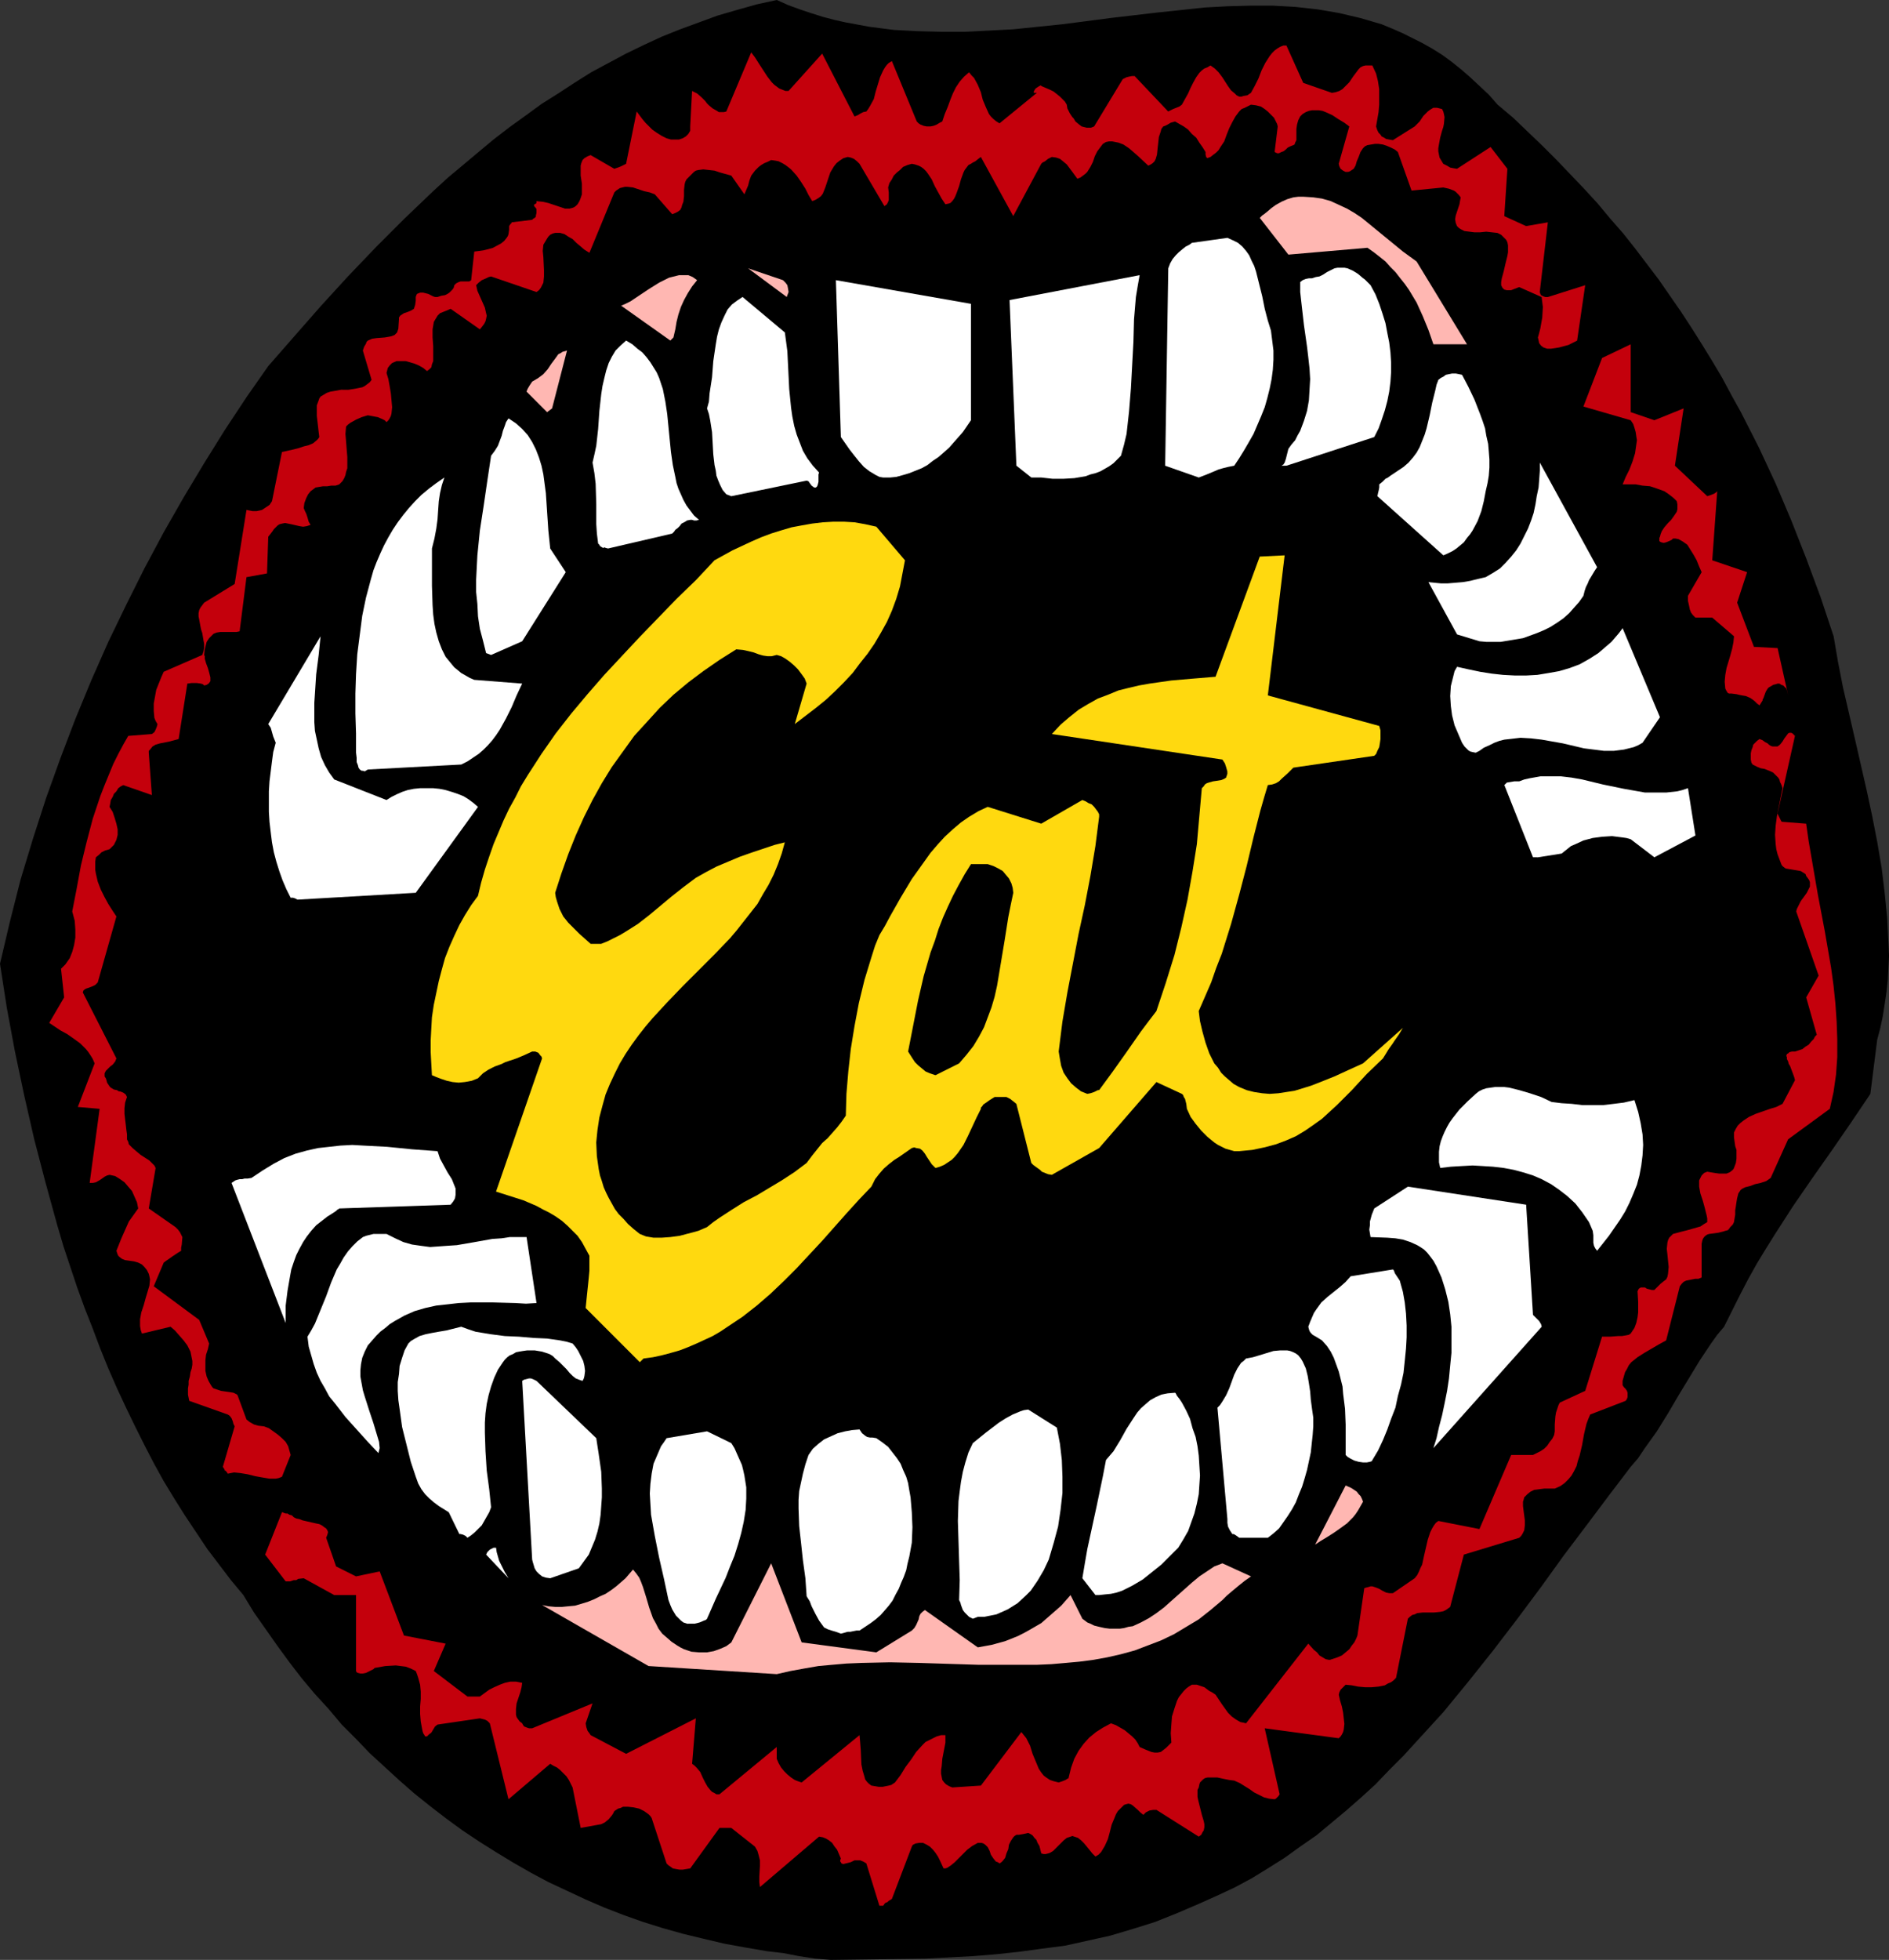 <?xml version="1.0" encoding="UTF-8" standalone="no"?>
<svg
   version="1.0"
   width="129.766mm"
   height="134.586mm"
   id="svg38"
   sodipodi:docname="Mouth - Eat.wmf"
   xmlns:inkscape="http://www.inkscape.org/namespaces/inkscape"
   xmlns:sodipodi="http://sodipodi.sourceforge.net/DTD/sodipodi-0.dtd"
   xmlns="http://www.w3.org/2000/svg"
   xmlns:svg="http://www.w3.org/2000/svg">
  <rect width="100%" height="100%" fill="#333333" stroke="none"/>
  <sodipodi:namedview
     id="namedview38"
     pagecolor="#ffffff"
     bordercolor="#000000"
     borderopacity="0.25"
     inkscape:showpageshadow="2"
     inkscape:pageopacity="0.0"
     inkscape:pagecheckerboard="0"
     inkscape:deskcolor="#d1d1d1"
     inkscape:document-units="mm" />
  <defs
     id="defs1">
    <pattern
       id="WMFhbasepattern"
       patternUnits="userSpaceOnUse"
       width="6"
       height="6"
       x="0"
       y="0" />
  </defs>
  <path
     style="fill:#000000;fill-opacity:1;fill-rule:evenodd;stroke:none"
     d="m 215.736,508.673 12.282,-0.162 12.282,-0.162 6.141,-0.323 6.141,-0.323 5.979,-0.485 5.979,-0.646 5.979,-0.808 6.141,-0.808 5.818,-1.293 5.818,-1.293 5.979,-1.777 5.656,-1.777 5.656,-2.262 5.656,-2.424 4.686,-2.101 4.525,-2.101 4.525,-2.424 4.202,-2.585 4.363,-2.747 4.04,-2.909 4.202,-2.909 3.878,-3.232 3.878,-3.232 3.878,-3.393 3.717,-3.393 3.555,-3.716 3.717,-3.716 3.394,-3.716 6.949,-7.595 6.626,-8.079 6.302,-7.918 6.302,-8.241 6.141,-8.241 5.818,-8.079 5.979,-7.918 5.818,-7.756 5.656,-7.433 1.939,-2.262 1.616,-2.424 3.232,-4.524 2.909,-4.686 2.747,-4.686 2.747,-4.524 2.747,-4.524 2.909,-4.363 1.616,-2.262 1.778,-2.101 2.101,-4.201 2.101,-4.201 2.101,-4.04 2.262,-4.04 2.262,-3.716 2.424,-3.878 4.686,-7.271 5.01,-7.271 5.01,-7.11 5.01,-7.271 5.01,-7.433 1.778,-14.058 0.808,-3.07 0.646,-3.07 0.485,-3.07 0.485,-3.232 0.323,-3.07 0.162,-3.232 0.162,-3.07 -0.162,-3.393 -0.162,-3.232 -0.162,-3.232 -0.646,-6.463 -0.808,-6.625 -1.131,-6.625 -1.293,-6.625 -1.454,-6.787 -3.07,-13.412 -3.07,-13.25 -1.293,-6.625 -1.131,-6.625 -3.394,-10.18 -3.717,-10.018 -3.878,-9.857 -4.04,-9.534 -4.363,-9.372 -4.686,-9.21 -2.424,-4.363 -2.424,-4.524 -2.586,-4.363 -2.586,-4.201 -2.747,-4.363 -2.747,-4.201 -2.909,-4.201 -2.909,-4.201 -3.07,-4.04 -3.07,-4.04 -3.07,-3.878 -3.394,-3.878 -3.232,-3.878 -3.555,-3.878 -3.555,-3.716 -3.555,-3.716 -3.717,-3.716 -3.717,-3.555 -3.878,-3.716 -4.04,-3.393 -2.262,-2.585 -2.424,-2.262 -2.424,-2.262 -2.424,-2.101 -2.424,-1.939 -2.424,-1.777 -2.586,-1.616 -2.586,-1.454 -2.586,-1.293 -2.586,-1.293 -2.586,-1.131 -2.747,-1.131 -2.747,-0.808 -2.747,-0.808 -2.747,-0.646 -2.747,-0.646 -2.747,-0.485 -2.909,-0.485 -5.818,-0.646 -5.818,-0.323 h -5.818 l -5.979,0.162 -5.979,0.323 -5.979,0.646 -6.141,0.646 -12.443,1.454 -6.141,0.808 -6.302,0.808 -6.302,0.646 -6.302,0.646 -6.141,0.323 -6.302,0.323 h -6.302 l -6.141,-0.162 -6.141,-0.323 -6.302,-0.808 -6.141,-1.131 -2.909,-0.646 -3.07,-0.808 -3.07,-0.97 -2.909,-0.97 -3.07,-1.131 L 201.677,0 l -5.171,1.131 -5.171,1.454 -5.01,1.454 -4.848,1.777 -4.848,1.777 -4.848,1.939 -4.525,2.101 -4.686,2.262 -4.525,2.424 -4.525,2.424 -4.363,2.747 -4.202,2.747 -4.363,2.747 -4.202,3.07 -4.04,2.909 -4.202,3.232 -3.878,3.232 -4.04,3.393 -3.878,3.232 -3.878,3.555 -7.434,7.11 -7.434,7.433 -7.272,7.595 -6.949,7.595 -6.949,7.918 -6.787,7.756 -5.656,8.079 -5.656,8.564 -5.333,8.564 -5.333,8.887 -5.171,9.049 -5.01,9.372 -4.686,9.372 -4.686,9.695 -4.363,9.857 -4.202,10.18 -3.878,10.18 -3.717,10.342 -3.394,10.503 L 5.333,228.321 2.586,239.148 0,250.135 l 1.778,11.473 2.101,11.311 2.424,11.473 2.586,11.311 2.909,11.149 3.07,11.149 1.616,5.494 1.778,5.332 1.778,5.332 1.939,5.332 2.101,5.332 1.939,5.171 2.101,5.171 2.262,5.171 2.262,4.848 2.424,5.009 2.424,4.848 2.424,4.686 2.586,4.686 2.747,4.524 2.747,4.363 2.909,4.363 2.909,4.363 3.07,4.04 3.07,4.04 3.232,3.878 2.747,4.524 3.07,4.363 3.07,4.363 3.07,4.201 3.232,4.201 3.394,4.04 3.555,3.878 3.394,4.04 3.717,3.716 3.555,3.716 3.878,3.555 3.878,3.555 3.878,3.393 4.04,3.232 4.202,3.232 4.202,3.07 4.363,2.909 4.363,2.747 4.525,2.747 4.525,2.585 4.525,2.424 4.848,2.262 4.848,2.262 4.848,2.101 5.01,1.939 5.01,1.777 5.171,1.616 5.171,1.454 5.333,1.293 5.494,1.293 5.333,0.97 5.656,0.97 4.202,0.485 4.202,0.808 4.202,0.646 2.101,0.162 z"
     id="path1" />
  <path
     style="fill:#c4000c;fill-opacity:1;fill-rule:evenodd;stroke:none"
     d="m 229.31,494.615 0.323,-0.485 0.162,-0.162 0.162,-0.162 h 0.162 l 0.323,-0.162 0.323,-0.323 0.323,-0.162 0.485,-0.323 v 0 l 5.171,-13.573 0.162,-0.323 0.162,-0.162 0.646,-0.323 0.97,-0.162 h 0.97 l 0.97,0.485 0.808,0.485 0.808,0.808 0.646,0.808 0.646,0.97 0.485,0.97 0.97,2.101 h 0.485 l 0.485,-0.162 0.97,-0.646 0.97,-0.808 0.97,-0.97 1.131,-1.131 1.131,-1.131 1.293,-0.97 1.454,-0.808 h 0.485 0.485 l 0.485,0.162 0.485,0.323 0.646,0.646 0.485,0.97 0.162,0.485 0.162,0.485 0.646,0.97 0.646,0.808 0.485,0.162 0.485,0.323 0.485,-0.323 0.323,-0.323 0.646,-0.808 0.323,-1.131 0.485,-1.131 0.162,-1.131 0.485,-0.97 0.646,-0.97 0.323,-0.323 0.485,-0.323 h 0.646 l 0.97,-0.162 0.808,-0.162 0.646,-0.162 0.646,0.323 0.485,0.323 0.485,0.646 0.485,0.485 0.323,0.808 0.485,0.808 0.485,1.939 0.646,0.162 h 0.485 l 0.646,-0.162 0.485,-0.162 0.808,-0.485 0.97,-0.97 0.808,-0.808 0.97,-0.97 0.808,-0.646 0.485,-0.162 0.485,-0.162 0.485,-0.162 0.485,0.162 0.97,0.323 0.808,0.646 0.808,0.808 1.454,1.777 0.646,0.808 0.808,0.808 0.808,-0.485 0.646,-0.646 0.485,-0.808 0.485,-0.808 0.808,-1.777 0.485,-1.777 0.485,-1.939 0.808,-1.939 0.323,-0.808 0.485,-0.808 0.646,-0.646 0.646,-0.646 0.323,-0.323 0.485,-0.162 0.646,-0.162 0.646,0.162 0.485,0.323 1.293,1.131 0.646,0.646 0.808,0.646 0.646,-0.646 0.97,-0.485 0.97,-0.162 h 0.808 l 10.989,6.948 0.646,-0.485 0.323,-0.646 0.323,-0.485 0.162,-0.808 v -0.808 l -0.162,-0.808 -0.485,-1.616 -0.485,-1.939 -0.485,-1.939 -0.162,-0.808 v -0.808 -0.97 l 0.323,-0.646 0.162,-0.808 0.162,-0.485 0.485,-0.485 0.323,-0.323 0.485,-0.323 0.646,-0.162 h 1.293 1.293 l 1.454,0.323 1.616,0.323 1.293,0.162 1.454,0.646 1.293,0.808 1.293,0.808 1.131,0.808 1.293,0.646 1.293,0.646 1.293,0.323 1.454,0.162 0.323,-0.162 0.323,-0.323 0.323,-0.323 0.323,-0.485 -3.878,-17.128 19.23,2.585 0.485,-0.485 0.323,-0.485 0.323,-0.646 0.162,-0.646 0.162,-1.454 -0.162,-1.454 -0.162,-1.454 -0.323,-1.616 -0.485,-1.616 -0.323,-1.454 0.162,-0.646 0.323,-0.646 1.293,-1.293 1.616,0.162 1.616,0.323 1.778,0.162 h 1.778 l 1.778,-0.162 1.616,-0.323 0.808,-0.485 0.808,-0.323 0.646,-0.485 0.646,-0.646 3.07,-15.351 0.485,-0.485 0.646,-0.485 0.646,-0.162 0.646,-0.323 1.454,-0.162 h 2.909 l 1.616,-0.162 0.808,-0.162 0.646,-0.323 0.485,-0.323 0.646,-0.485 3.555,-13.573 14.382,-4.363 v 0 l 0.485,-0.485 0.323,-0.485 0.485,-0.97 0.162,-1.293 v -1.293 l -0.323,-2.424 -0.162,-1.293 v -1.131 l 0.162,-0.485 0.162,-0.646 0.808,-0.808 0.808,-0.646 0.97,-0.485 1.293,-0.162 1.293,-0.162 h 2.747 l 1.454,-0.646 1.131,-0.808 0.97,-0.97 0.808,-0.97 0.646,-1.131 0.646,-1.293 0.323,-1.293 0.485,-1.454 0.646,-2.747 0.485,-2.747 0.646,-2.747 0.485,-1.293 0.485,-1.131 9.211,-3.555 0.323,-0.485 0.162,-0.485 v -0.646 -0.485 l -0.162,-0.485 -0.323,-0.485 -0.485,-0.485 -0.323,-0.485 v -1.131 l 0.323,-1.131 0.323,-1.131 0.485,-0.808 0.485,-0.97 0.646,-0.808 0.808,-0.646 0.808,-0.646 1.778,-1.131 1.939,-1.131 1.939,-1.131 1.778,-0.97 3.555,-14.058 0.485,-0.646 0.485,-0.485 0.646,-0.323 0.808,-0.162 1.616,-0.323 h 0.808 l 0.808,-0.323 v -8.726 l 0.162,-0.808 0.162,-0.485 0.323,-0.485 0.323,-0.323 0.485,-0.323 0.485,-0.162 1.293,-0.162 1.131,-0.162 1.293,-0.323 0.485,-0.162 0.646,-0.162 0.323,-0.323 0.323,-0.485 0.646,-0.646 0.323,-0.646 0.162,-0.97 0.162,-0.97 v -1.131 l 0.162,-0.97 0.162,-1.131 0.162,-0.97 0.162,-0.646 0.162,-0.646 0.323,-0.485 0.323,-0.485 0.485,-0.323 0.646,-0.323 1.293,-0.323 1.293,-0.485 1.454,-0.323 1.454,-0.485 1.131,-0.808 4.525,-10.018 10.827,-7.918 0.97,-4.363 0.646,-4.524 0.323,-4.524 v -4.686 l -0.162,-4.524 -0.323,-4.686 -0.485,-4.686 -0.646,-4.686 -1.616,-9.372 -1.778,-9.372 -1.616,-9.372 -0.808,-4.686 -0.646,-4.524 -6.141,-0.485 h -0.162 l -0.162,-0.162 -0.323,-0.646 -0.323,-0.646 -0.323,-0.646 4.525,-20.198 -0.323,-0.323 -0.323,-0.323 -0.323,-0.162 h -0.323 -0.162 l -0.323,0.162 -0.485,0.646 -0.485,0.646 -0.485,0.808 -0.646,0.808 -0.646,0.485 h -0.646 -0.646 l -0.485,-0.162 -0.485,-0.323 -0.323,-0.323 -0.646,-0.323 -0.646,-0.485 -0.808,-0.323 -0.646,0.485 -0.485,0.485 -0.485,0.485 -0.162,0.646 -0.323,0.808 -0.162,0.808 v 1.616 l 0.162,0.808 0.323,0.485 0.646,0.323 0.646,0.323 0.808,0.323 0.97,0.162 1.616,0.646 0.646,0.323 0.485,0.485 0.808,0.808 0.323,0.485 0.162,0.646 0.323,0.646 0.323,0.97 -0.97,4.848 -0.485,2.424 -0.323,2.424 -0.162,2.424 0.162,2.424 0.162,1.293 0.323,1.293 0.485,1.293 0.485,1.293 0.162,0.323 0.323,0.323 0.646,0.485 0.97,0.162 0.97,0.162 0.97,0.162 0.97,0.162 0.808,0.485 0.485,0.323 0.162,0.485 0.485,0.646 0.323,0.485 0.162,0.485 v 0.646 0.485 l -0.323,0.646 -0.485,0.97 -0.808,1.131 -0.485,0.646 -0.323,0.485 -0.646,1.293 -0.323,0.646 -0.162,0.646 5.818,16.643 -3.232,5.656 2.747,9.695 -0.485,0.485 -0.323,0.646 -0.646,0.646 -0.646,0.808 -0.808,0.485 -0.808,0.646 -0.97,0.323 -0.97,0.323 h -0.808 l -0.646,0.162 -0.323,0.323 -0.323,0.162 -0.162,0.485 0.162,0.323 v 0.485 l 0.323,0.646 0.162,0.646 0.323,0.485 0.485,1.293 0.485,1.293 0.162,0.485 0.162,0.646 -3.232,6.14 -1.616,0.808 -1.616,0.485 -3.717,1.293 -1.778,0.808 -1.454,0.97 -0.808,0.646 -0.646,0.646 -0.485,0.808 -0.485,0.97 v 1.293 l 0.162,1.131 0.162,1.131 0.323,0.97 v 1.131 1.131 l -0.162,1.131 -0.485,1.293 -0.162,0.323 -0.323,0.323 -0.646,0.485 -0.808,0.323 h -0.97 -0.97 l -1.131,-0.162 -1.939,-0.323 -0.808,0.323 -0.646,0.646 -0.323,0.646 -0.323,0.646 v 0.808 0.808 l 0.323,1.777 0.646,1.939 0.485,1.777 0.485,1.939 0.162,0.808 v 0.97 l -0.808,0.485 -0.97,0.646 -1.131,0.323 -1.131,0.323 -1.131,0.323 -1.293,0.323 -2.424,0.646 -0.485,0.485 -0.485,0.485 -0.323,0.646 -0.162,0.646 -0.162,1.616 0.162,1.454 0.162,1.616 0.162,1.616 -0.162,1.777 -0.162,0.808 -0.323,0.646 -0.646,0.485 -0.808,0.646 -1.616,1.616 h -0.646 l -0.646,-0.162 -0.646,-0.162 -0.485,-0.323 h -0.646 -0.485 l -0.485,0.323 -0.162,0.323 -0.162,0.323 0.162,2.747 v 2.747 l -0.162,1.293 -0.323,1.454 -0.485,1.293 -0.97,1.454 -0.485,0.323 -0.808,0.162 -0.97,0.162 h -0.97 l -2.101,0.162 h -2.101 l -4.363,14.058 -6.626,3.07 -0.323,0.646 -0.323,0.97 -0.323,0.97 -0.162,0.97 -0.162,2.101 v 1.777 l -0.162,0.97 -0.485,0.97 -0.646,0.808 -0.646,0.97 -0.808,0.808 -0.97,0.646 -0.97,0.485 -0.97,0.485 h -5.656 l -8.242,19.229 -10.666,-2.101 -0.646,0.485 -0.485,0.646 -0.485,0.808 -0.485,0.97 -0.646,1.939 -0.97,4.201 -0.485,2.262 -0.485,0.97 -0.323,0.808 -0.485,0.97 -0.646,0.808 -5.656,3.878 h -0.97 l -0.808,-0.162 -0.97,-0.485 -0.808,-0.485 -0.808,-0.323 -0.97,-0.323 h -0.485 l -0.485,0.162 -0.646,0.162 -0.485,0.162 -1.778,12.281 -0.323,0.808 -0.485,0.97 -0.646,0.808 -0.646,0.97 -0.97,0.808 -0.97,0.808 -1.131,0.485 -1.454,0.485 -0.485,0.162 h -0.323 l -0.808,-0.162 -0.808,-0.485 -0.808,-0.485 -0.646,-0.808 -0.808,-0.646 -1.454,-1.616 -16.16,20.683 -0.646,-0.162 -0.808,-0.162 -1.131,-0.646 -1.131,-0.808 -0.97,-0.97 -0.808,-1.131 -0.808,-1.131 -1.616,-2.424 -0.485,-0.323 -0.485,-0.323 -0.646,-0.323 -0.646,-0.485 -0.646,-0.485 -0.97,-0.323 -0.97,-0.323 h -1.293 l -0.808,0.485 -0.646,0.485 -0.646,0.646 -0.646,0.808 -0.646,0.808 -0.485,0.97 -0.646,1.939 -0.646,2.101 -0.162,2.101 -0.162,2.262 0.162,2.262 v 0.162 l -0.162,0.162 -0.485,0.485 -0.646,0.646 -0.808,0.646 -0.646,0.485 -0.808,0.162 h -0.808 l -0.808,-0.162 -1.616,-0.646 -1.454,-0.646 -0.485,-0.97 -0.646,-0.97 -0.808,-0.808 -0.97,-0.808 -0.97,-0.808 -1.131,-0.646 -1.131,-0.646 -1.293,-0.485 -2.101,1.131 -1.778,1.131 -1.778,1.454 -1.454,1.616 -1.293,1.777 -1.131,2.101 -0.808,2.262 -0.646,2.585 v 0.162 l -0.323,0.162 -0.485,0.323 -0.808,0.323 -0.97,0.323 -1.293,-0.323 -0.97,-0.323 -0.97,-0.646 -0.646,-0.485 -0.646,-0.808 -0.646,-0.97 -0.808,-1.939 -0.808,-1.939 -0.646,-2.101 -0.97,-1.939 -0.646,-0.808 -0.646,-0.808 -10.504,13.896 -7.434,0.485 -0.808,-0.323 -0.808,-0.485 -0.485,-0.485 -0.485,-0.646 -0.162,-0.808 -0.162,-0.808 v -0.97 l 0.162,-0.97 0.162,-1.939 0.808,-4.201 v -1.939 h -1.131 l -1.131,0.323 -0.97,0.485 -0.97,0.485 -0.97,0.485 -0.808,0.808 -1.616,1.777 -1.293,1.939 -1.454,1.939 -1.293,2.101 -1.454,1.939 -0.485,0.323 -0.485,0.323 -0.646,0.162 -0.808,0.162 -0.808,0.162 h -0.97 l -0.97,-0.162 -0.97,-0.162 -0.646,-0.485 -0.485,-0.485 -0.485,-0.646 -0.162,-0.646 -0.485,-1.616 -0.323,-1.616 -0.162,-3.716 -0.162,-2.101 -0.162,-1.777 v 0 l -15.029,12.281 -0.97,-0.323 -0.808,-0.323 -0.97,-0.646 -0.97,-0.808 -0.808,-0.808 -0.808,-0.97 -0.646,-1.131 -0.485,-1.131 v -3.07 l -14.867,12.281 h -0.808 l -0.485,-0.323 -0.646,-0.323 -0.323,-0.323 -0.808,-0.97 -0.646,-1.131 -0.646,-1.293 -0.646,-1.454 -0.97,-1.131 -0.485,-0.485 -0.646,-0.485 0.97,-11.796 -18.099,9.21 -9.211,-4.848 v 0 l -0.323,-0.485 -0.485,-0.646 -0.323,-0.97 -0.162,-0.97 1.778,-5.171 -15.675,6.463 h -0.808 l -0.485,-0.162 -0.808,-0.323 -0.323,-0.485 -0.162,-0.323 -0.646,-0.485 -0.485,-0.646 -0.323,-0.485 -0.162,-0.646 v -0.646 -0.808 l 0.162,-1.454 0.97,-2.909 0.323,-1.293 0.162,-1.131 -1.616,-0.323 h -1.454 l -1.454,0.323 -1.293,0.485 -1.454,0.646 -1.293,0.646 -2.424,1.777 h -3.232 l -8.726,-6.625 3.07,-7.11 -10.827,-2.101 -6.302,-16.643 -6.141,1.293 -5.171,-2.585 -2.586,-7.433 v 0 l 0.323,-0.808 0.162,-0.646 -0.162,-0.485 -0.323,-0.485 -0.485,-0.323 -0.646,-0.485 -0.646,-0.323 -0.808,-0.162 -3.555,-0.808 -0.808,-0.323 -0.808,-0.162 -0.646,-0.323 -0.485,-0.485 -0.646,-0.162 -0.485,-0.323 h -0.485 l -0.485,-0.162 -0.323,-0.162 h -0.162 l -4.363,10.988 5.333,6.948 h 1.131 l 0.97,-0.323 h 0.646 l 0.485,-0.323 1.454,-0.162 7.918,4.363 h 5.656 v 19.714 l 0.162,0.323 0.323,0.162 0.646,0.162 h 0.646 l 0.808,-0.162 0.646,-0.323 0.646,-0.323 0.646,-0.323 0.323,-0.323 2.747,-0.485 2.747,-0.162 1.293,0.162 1.293,0.162 1.293,0.485 1.293,0.646 0.323,0.808 0.323,0.97 0.485,1.777 0.162,1.777 v 1.939 l -0.162,1.939 v 1.939 l 0.162,1.939 0.323,1.777 0.162,0.808 0.162,0.485 0.323,0.485 0.162,0.323 h 0.323 0.162 l 0.485,-0.485 0.646,-0.485 0.97,-1.616 0.646,-0.485 10.989,-1.616 v 0 l 0.646,0.162 0.646,0.162 0.646,0.323 0.646,0.646 4.848,19.714 10.827,-9.21 0.808,0.485 0.97,0.485 0.808,0.646 0.808,0.808 0.808,0.808 0.646,0.97 0.485,0.97 0.485,0.97 2.101,10.503 5.333,-0.97 0.97,-0.485 0.97,-0.808 0.808,-0.97 0.323,-0.485 0.323,-0.646 0.485,-0.323 0.485,-0.323 0.646,-0.162 0.646,-0.323 h 1.293 l 1.454,0.162 1.454,0.323 1.293,0.646 1.131,0.808 0.485,0.485 0.323,0.485 3.878,11.796 0.485,0.485 0.485,0.323 0.646,0.485 0.808,0.162 0.97,0.162 h 0.808 l 0.97,-0.162 0.97,-0.162 7.595,-10.503 h 3.07 l 6.141,4.848 0.646,1.131 0.323,1.131 0.323,1.293 v 1.454 l -0.162,2.747 v 1.454 l 0.162,1.293 15.352,-13.088 0.97,0.162 0.808,0.323 0.808,0.485 0.808,0.646 0.646,0.97 0.646,0.808 0.485,1.131 0.485,1.131 -0.162,0.485 v 0.323 l 0.162,0.162 0.162,0.323 0.485,0.162 0.646,-0.162 1.293,-0.323 0.646,-0.323 0.323,-0.162 h 0.646 0.808 l 0.808,0.323 0.808,0.485 3.394,10.988 z"
     id="path2" />
  <path
     style="fill:#ffb7b2;fill-opacity:1;fill-rule:evenodd;stroke:none"
     d="m 201.677,434.505 3.555,-0.808 3.555,-0.646 3.717,-0.646 3.555,-0.323 3.717,-0.323 3.878,-0.162 7.434,-0.162 7.595,0.162 15.352,0.485 h 7.595 7.595 l 3.717,-0.162 3.717,-0.323 3.555,-0.323 3.717,-0.485 3.555,-0.646 3.555,-0.808 3.555,-0.97 3.394,-1.293 3.394,-1.293 3.394,-1.616 3.232,-1.939 3.232,-1.939 3.07,-2.424 3.07,-2.585 1.131,-1.131 1.131,-0.97 0.97,-0.808 0.97,-0.808 1.616,-1.293 1.616,-1.131 -7.434,-3.393 -2.101,0.808 -1.939,1.293 -1.939,1.293 -1.939,1.616 -7.272,6.463 -1.939,1.454 -1.939,1.293 -2.101,1.131 -2.101,0.97 -1.131,0.162 -1.131,0.323 -1.131,0.162 h -1.293 -1.293 l -1.293,-0.162 -1.454,-0.323 -1.293,-0.323 -0.97,-0.485 -0.808,-0.323 -0.646,-0.485 -0.646,-0.485 -3.07,-6.14 -2.424,2.747 -2.586,2.262 -2.586,2.262 -3.07,1.777 -1.454,0.808 -1.616,0.808 -1.616,0.646 -1.616,0.646 -1.778,0.485 -1.778,0.485 -1.778,0.323 -1.778,0.323 -13.736,-9.695 -0.646,0.485 -0.485,0.485 -0.323,0.646 -0.162,0.808 -0.646,1.454 -0.485,0.808 -0.646,0.646 -9.211,5.656 -19.392,-2.585 -7.918,-20.521 -10.342,20.521 -0.646,0.485 -0.646,0.485 -1.454,0.646 -1.778,0.646 -1.778,0.323 h -2.101 l -1.939,-0.162 -1.939,-0.646 -0.97,-0.485 -0.808,-0.485 -1.454,-0.97 -1.293,-1.131 -1.131,-0.97 -0.97,-1.293 -0.646,-1.293 -0.808,-1.454 -0.97,-2.747 -0.808,-2.747 -0.808,-2.585 -0.485,-1.293 -0.485,-1.131 -0.808,-1.131 -0.808,-0.97 -0.97,1.131 -0.97,1.131 -1.293,1.131 -1.131,0.97 -1.293,0.97 -1.454,0.97 -1.454,0.646 -1.616,0.808 -1.616,0.646 -1.616,0.485 -1.616,0.485 -1.778,0.162 -1.616,0.162 h -1.778 l -1.778,-0.162 -1.616,-0.323 27.634,15.835 z"
     id="path3" />
  <path
     style="fill:#ffffff;fill-opacity:1;fill-rule:evenodd;stroke:none"
     d="m 220.099,423.517 h 0.646 l 0.808,-0.162 0.808,-0.162 h 0.808 l 1.454,-0.97 1.454,-0.97 1.293,-0.97 1.293,-1.131 1.131,-1.293 0.97,-1.131 0.97,-1.293 0.808,-1.616 0.808,-1.454 0.646,-1.616 0.646,-1.454 0.646,-1.777 0.323,-1.616 0.485,-1.939 0.646,-3.555 0.162,-4.04 -0.162,-3.878 -0.162,-1.939 -0.162,-1.939 -0.323,-1.777 -0.323,-1.939 -0.485,-1.616 -0.808,-1.777 -0.646,-1.616 -0.97,-1.454 -1.131,-1.454 -1.131,-1.454 -1.454,-1.131 -1.616,-1.131 -0.97,-0.162 h -0.646 l -0.808,-0.162 -0.485,-0.323 -0.808,-0.646 -0.646,-0.97 -1.939,0.162 -1.778,0.323 -1.939,0.485 -1.778,0.808 -1.778,0.808 -1.454,1.131 -1.454,1.293 -1.131,1.616 -0.808,2.424 -0.646,2.424 -0.485,2.262 -0.485,2.262 -0.162,2.262 v 2.262 l 0.162,4.524 0.485,4.363 0.485,4.524 0.646,4.686 0.323,4.686 0.808,1.293 0.485,1.293 0.485,0.97 0.485,0.97 0.97,1.777 1.293,1.777 0.97,0.485 0.97,0.323 1.131,0.323 1.293,0.485 z"
     id="path4" />
  <path
     style="fill:#ffffff;fill-opacity:1;fill-rule:evenodd;stroke:none"
     d="m 179.214,421.417 h 1.131 l 1.293,-0.323 1.131,-0.485 0.485,-0.162 0.323,-0.323 1.131,-2.585 1.131,-2.585 2.586,-5.494 1.131,-2.909 1.131,-2.747 0.97,-3.07 0.808,-2.909 0.646,-2.909 0.485,-3.07 0.162,-2.909 v -2.909 l -0.485,-3.07 -0.323,-1.454 -0.323,-1.293 -0.646,-1.454 -0.646,-1.454 -0.646,-1.454 -0.808,-1.293 -6.302,-3.07 -10.504,1.777 -0.646,0.97 -0.808,1.131 -0.485,1.131 -0.485,1.131 -0.97,2.262 -0.485,2.585 -0.323,2.585 -0.162,2.585 0.162,2.747 0.162,2.747 0.485,2.747 0.485,2.747 1.131,5.656 1.293,5.656 1.131,5.332 0.485,1.293 0.485,1.131 0.485,0.808 0.485,0.808 0.646,0.646 0.646,0.646 0.646,0.485 0.97,0.323 z"
     id="path5" />
  <path
     style="fill:#ffffff;fill-opacity:1;fill-rule:evenodd;stroke:none"
     d="m 253.873,419.639 h 1.616 l 1.616,-0.323 1.616,-0.323 1.454,-0.646 1.454,-0.646 1.293,-0.808 1.293,-0.808 2.262,-2.101 1.131,-1.131 1.778,-2.585 1.616,-2.747 1.293,-2.747 1.293,-4.363 1.131,-4.201 0.646,-4.363 0.485,-4.363 v -4.201 l -0.162,-4.363 -0.485,-4.201 -0.808,-4.201 -7.434,-4.686 -1.131,0.162 -0.97,0.323 -1.939,0.808 -1.778,0.97 -1.778,1.131 -3.394,2.585 -3.394,2.747 -1.131,2.424 -0.808,2.585 -0.646,2.424 -0.485,2.585 -0.323,2.424 -0.323,2.585 -0.162,5.171 0.162,5.171 0.162,5.171 0.162,5.009 -0.162,5.171 0.323,0.646 0.162,0.646 0.485,1.293 0.485,0.646 0.485,0.485 0.646,0.646 0.97,0.485 z"
     id="path6" />
  <path
     style="fill:#ffffff;fill-opacity:1;fill-rule:evenodd;stroke:none"
     d="m 285.385,413.984 1.454,-0.162 1.616,-0.162 1.454,-0.323 1.454,-0.485 1.293,-0.646 1.293,-0.646 2.747,-1.616 2.424,-1.939 2.424,-1.939 2.262,-2.262 2.101,-2.101 1.293,-2.101 1.293,-2.262 0.808,-2.262 0.808,-2.262 0.646,-2.585 0.485,-2.424 0.162,-2.424 0.162,-2.424 -0.162,-2.585 -0.162,-2.585 -0.323,-2.424 -0.485,-2.424 -0.808,-2.262 -0.646,-2.424 -0.97,-2.101 -1.131,-2.101 -0.646,-0.97 -0.646,-0.808 -0.162,-0.323 -0.162,-0.323 -0.162,-0.162 v 0 l -1.939,0.162 -1.616,0.323 -1.454,0.646 -1.454,0.808 -1.131,0.97 -1.293,1.131 -0.97,1.131 -0.97,1.454 -1.778,2.747 -1.616,2.909 -1.778,2.909 -0.97,1.131 -0.97,1.131 -0.808,4.201 -0.808,3.878 -0.808,3.878 -0.808,3.716 -1.616,7.433 -0.646,3.716 -0.646,3.878 3.394,4.363 z"
     id="path7" />
  <path
     style="fill:#ffffff;fill-opacity:1;fill-rule:evenodd;stroke:none"
     d="m 132.027,409.621 -0.485,-0.808 -0.485,-0.808 -0.485,-0.97 -0.485,-0.97 -0.485,-0.97 -0.323,-1.131 -0.323,-1.131 -0.162,-1.131 h -0.646 l -0.646,0.323 -0.323,0.162 -0.323,0.323 -0.323,0.323 -0.323,0.646 v 0 z"
     id="path8" />
  <path
     style="fill:#ffffff;fill-opacity:1;fill-rule:evenodd;stroke:none"
     d="m 142.854,409.621 7.434,-2.585 1.293,-1.777 1.293,-1.777 0.808,-1.939 0.808,-1.939 0.646,-2.101 0.485,-2.101 0.323,-2.262 0.162,-2.262 0.162,-2.262 v -2.262 l -0.162,-4.363 -0.646,-4.524 -0.646,-4.201 -15.514,-14.866 -0.646,-0.323 -0.808,-0.323 h -0.485 l -0.646,0.162 -0.646,0.162 -0.485,0.323 2.586,46.375 0.162,0.646 0.485,1.616 0.485,0.808 0.646,0.646 0.808,0.646 0.97,0.323 z"
     id="path9" />
  <path
     style="fill:#ffb7b2;fill-opacity:1;fill-rule:evenodd;stroke:none"
     d="m 341.46,400.895 1.454,-0.97 1.616,-0.97 1.778,-1.131 1.616,-1.131 1.778,-1.293 1.616,-1.616 0.646,-0.808 0.646,-0.97 0.646,-1.131 0.646,-1.131 -0.323,-0.808 -0.323,-0.646 -0.485,-0.485 -0.485,-0.646 -1.454,-0.97 -1.454,-0.646 z"
     id="path10" />
  <path
     style="fill:#ffffff;fill-opacity:1;fill-rule:evenodd;stroke:none"
     d="m 121.361,399.118 0.97,-0.646 0.97,-0.808 1.778,-1.777 0.646,-1.131 0.646,-1.131 0.646,-1.131 0.485,-1.293 -0.485,-4.686 -0.646,-4.848 -0.323,-5.009 -0.162,-4.848 v -2.585 l 0.162,-2.424 0.323,-2.424 0.485,-2.262 0.646,-2.262 0.808,-2.262 0.97,-2.101 1.293,-1.939 0.485,-0.646 0.646,-0.646 0.646,-0.485 0.808,-0.323 0.808,-0.485 0.808,-0.162 0.97,-0.162 1.131,-0.162 h 1.939 l 0.97,0.162 0.97,0.162 0.97,0.323 0.97,0.323 0.808,0.485 0.646,0.646 1.131,0.97 0.97,0.97 0.808,0.808 0.808,0.97 0.808,0.808 0.808,0.646 0.808,0.323 0.97,0.323 0.323,-0.646 0.162,-0.646 0.162,-1.293 -0.162,-1.293 -0.323,-1.293 -0.646,-1.293 -0.646,-1.293 -0.646,-0.97 -0.808,-0.97 -1.616,-0.485 -1.616,-0.323 -3.394,-0.485 -3.555,-0.162 -3.717,-0.323 -3.717,-0.162 -3.717,-0.485 -1.939,-0.323 -1.939,-0.323 -1.939,-0.646 -1.778,-0.646 -1.939,0.485 -1.939,0.485 -1.939,0.323 -1.778,0.323 -1.616,0.323 -1.616,0.485 -1.454,0.808 -0.808,0.485 -0.646,0.646 -0.97,1.777 -0.646,1.939 -0.646,2.101 -0.162,2.101 -0.323,2.101 v 2.262 l 0.162,2.424 0.323,2.262 0.646,4.686 1.131,4.524 1.131,4.524 0.646,1.939 0.646,1.939 0.646,1.777 0.808,1.454 0.97,1.293 1.131,1.131 1.131,0.97 1.293,0.97 2.586,1.616 2.747,5.656 h 0.323 l 0.646,0.162 0.646,0.323 z"
     id="path11" />
  <path
     style="fill:#ffffff;fill-opacity:1;fill-rule:evenodd;stroke:none"
     d="m 321.745,399.118 h 7.434 v 0 l 1.454,-1.131 1.454,-1.293 1.131,-1.616 1.131,-1.616 1.131,-1.777 0.97,-1.777 0.808,-2.101 0.808,-1.939 0.646,-2.101 0.646,-2.262 0.485,-2.262 0.485,-2.262 0.485,-4.524 0.162,-2.262 v -2.262 l -0.323,-2.262 -0.323,-2.424 -0.162,-2.101 -0.323,-2.101 -0.323,-1.939 -0.485,-1.939 -0.808,-1.777 -0.485,-0.808 -0.646,-0.808 -0.646,-0.485 -0.646,-0.323 -0.808,-0.323 -0.808,-0.162 h -0.97 -0.808 l -1.778,0.162 -3.717,1.131 -1.616,0.485 -1.778,0.323 -0.646,0.646 -0.646,0.485 -0.97,1.454 -0.808,1.616 -1.293,3.555 -0.808,1.777 -0.97,1.616 -0.646,0.97 -0.646,0.646 2.586,28.924 v 0.97 l 0.162,0.97 0.485,0.97 0.323,0.485 0.323,0.485 h 0.323 l 0.323,0.162 0.485,0.323 z"
     id="path12" />
  <path
     style="fill:#c4000c;fill-opacity:1;fill-rule:evenodd;stroke:none"
     d="m 73.205,383.282 2.262,-5.656 -0.323,-1.131 -0.323,-1.131 -0.646,-1.131 -0.97,-0.97 -1.131,-0.97 -1.131,-0.808 -1.131,-0.808 -1.293,-0.485 -1.454,-0.162 -1.131,-0.323 -1.131,-0.646 -0.808,-0.646 -2.262,-6.14 -0.162,-0.323 -0.323,-0.162 -0.646,-0.323 -0.97,-0.162 -2.262,-0.323 -0.97,-0.323 -0.97,-0.323 -0.323,-0.323 -0.323,-0.485 -0.646,-1.131 -0.485,-1.131 -0.323,-1.454 v -1.293 -1.454 l 0.162,-1.454 0.485,-1.454 0.323,-1.454 -2.586,-6.14 -11.797,-8.726 2.586,-6.14 0.646,-0.485 0.485,-0.323 1.131,-0.808 0.97,-0.646 0.485,-0.323 0.808,-0.485 v -0.808 l 0.162,-0.808 0.162,-1.939 -0.646,-1.293 -0.485,-0.646 -0.646,-0.646 -6.949,-4.848 1.778,-10.503 -0.323,-0.646 -0.485,-0.485 -0.808,-0.808 -2.262,-1.454 -0.97,-0.808 -1.131,-0.97 -0.97,-0.97 -0.162,-0.646 -0.323,-0.646 V 294.41 l -0.162,-1.131 -0.162,-1.454 -0.162,-1.293 -0.162,-1.454 v -1.454 l 0.162,-1.454 0.485,-1.454 -0.162,-0.323 -0.162,-0.323 -0.646,-0.485 -0.808,-0.323 h -0.323 l -0.485,-0.323 -0.808,-0.162 -0.808,-0.485 -0.323,-0.323 -0.323,-0.485 -0.323,-0.485 -0.162,-0.646 -0.162,-0.485 -0.323,-0.485 v -0.485 -0.323 l 0.323,-0.646 0.485,-0.485 0.646,-0.646 0.646,-0.485 0.646,-0.808 0.323,-0.808 -8.726,-17.128 0.162,-0.485 0.162,-0.162 0.485,-0.323 0.485,-0.162 1.293,-0.485 0.646,-0.323 0.646,-0.646 4.848,-17.128 -0.97,-1.454 -1.131,-1.777 -0.97,-1.777 -0.97,-1.939 -0.808,-2.101 -0.485,-2.101 -0.162,-0.97 v -1.131 -0.97 l 0.162,-1.131 0.808,-0.646 0.646,-0.646 0.97,-0.485 1.131,-0.323 0.646,-0.646 0.485,-0.485 0.323,-0.646 0.323,-0.646 0.162,-0.646 0.162,-0.646 v -1.454 l -0.323,-1.454 -0.485,-1.616 -0.485,-1.454 -0.808,-1.293 0.162,-0.808 0.162,-0.97 0.485,-0.808 0.323,-0.808 0.646,-0.646 0.485,-0.808 0.646,-0.485 0.646,-0.323 7.434,2.585 -0.808,-10.988 v -0.485 l 0.323,-0.323 0.646,-0.808 0.808,-0.485 1.131,-0.323 2.424,-0.485 2.424,-0.646 2.262,-14.381 1.131,-0.162 h 1.293 l 1.131,0.162 0.485,0.162 0.323,0.323 0.646,-0.162 0.485,-0.323 0.162,-0.162 0.323,-0.485 v -0.485 -0.485 l -0.323,-1.293 -0.323,-1.131 -0.485,-1.293 -0.323,-1.131 v -0.646 l -0.162,-0.323 0.162,-1.454 0.323,-1.293 0.162,-0.646 0.323,-0.485 0.323,-0.485 0.485,-0.485 0.323,-0.323 0.323,-0.323 0.808,-0.323 0.97,-0.162 h 0.97 1.131 0.97 1.131 l 0.808,-0.162 1.778,-14.058 5.333,-0.97 0.323,-9.534 0.646,-0.808 0.485,-0.646 0.323,-0.485 0.97,-0.97 0.485,-0.323 0.646,-0.162 0.808,-0.162 0.808,0.162 0.808,0.162 2.101,0.485 0.97,0.162 0.97,-0.162 0.97,-0.323 -0.485,-0.808 -0.323,-1.131 -0.323,-0.97 -0.323,-0.646 -0.323,-0.808 0.162,-1.293 0.485,-1.293 0.485,-0.97 0.646,-0.808 0.646,-0.485 0.646,-0.485 0.97,-0.162 0.97,-0.162 h 1.131 l 0.97,-0.162 h 1.131 l 0.97,-0.323 0.808,-0.808 0.485,-0.808 0.323,-0.808 0.162,-0.808 0.323,-0.97 v -0.97 -1.939 l -0.162,-1.939 -0.162,-2.101 -0.162,-1.939 0.162,-1.939 0.485,-0.485 0.646,-0.485 1.454,-0.808 1.454,-0.646 1.616,-0.485 2.586,0.485 1.131,0.485 0.646,0.323 0.485,0.485 0.485,-0.485 0.323,-0.485 0.323,-0.646 0.162,-0.646 0.162,-1.616 -0.162,-1.777 -0.162,-1.777 -0.323,-1.939 -0.323,-1.777 -0.485,-1.616 0.162,-0.646 0.162,-0.646 0.485,-0.646 0.646,-0.646 1.131,-0.485 h 1.131 1.293 l 1.131,0.323 1.131,0.323 1.131,0.485 1.131,0.646 0.97,0.808 0.646,-0.485 0.485,-0.485 0.162,-0.808 0.323,-0.808 v -0.97 -0.97 -1.939 l -0.162,-2.262 v -2.101 l 0.162,-0.97 0.162,-0.97 0.485,-0.808 0.485,-0.808 0.646,-0.646 0.808,-0.323 0.808,-0.323 1.131,-0.485 7.595,5.332 0.646,-0.808 0.485,-0.646 0.323,-0.646 0.162,-0.646 0.162,-0.808 -0.162,-0.646 -0.323,-1.454 -0.646,-1.454 -0.646,-1.454 -0.646,-1.454 -0.323,-1.454 0.646,-0.646 0.808,-0.646 1.131,-0.485 0.646,-0.323 0.646,-0.162 11.797,4.04 0.646,-0.485 0.485,-0.646 0.323,-0.646 0.323,-0.646 0.162,-1.616 v -1.616 l -0.162,-3.393 -0.162,-1.616 0.162,-1.616 0.485,-0.808 0.485,-0.808 0.323,-0.485 0.485,-0.485 0.646,-0.323 0.646,-0.162 h 0.646 0.646 l 1.131,0.323 0.97,0.646 1.131,0.646 0.97,0.97 0.97,0.808 1.131,0.97 1.293,0.808 6.464,-15.674 0.485,-0.485 0.485,-0.323 0.485,-0.323 0.646,-0.162 0.646,-0.162 h 0.646 l 1.454,0.162 1.454,0.485 1.454,0.485 1.454,0.323 1.293,0.485 4.525,5.171 0.808,-0.323 0.646,-0.323 0.646,-0.485 0.323,-0.646 0.162,-0.646 0.323,-0.808 0.162,-1.454 v -1.616 l 0.162,-1.454 0.162,-0.646 0.323,-0.646 0.485,-0.485 0.485,-0.485 0.485,-0.485 0.485,-0.485 0.485,-0.323 0.646,-0.162 1.293,-0.162 1.454,0.162 1.454,0.162 1.454,0.485 2.909,0.808 3.394,4.848 0.485,-1.131 0.485,-1.131 0.323,-1.293 0.485,-1.293 0.97,-1.293 0.97,-0.97 0.646,-0.485 0.808,-0.485 0.808,-0.323 0.97,-0.485 1.131,0.162 0.808,0.162 0.97,0.485 0.808,0.485 0.646,0.485 0.808,0.646 1.454,1.616 1.131,1.616 1.131,1.777 0.808,1.616 0.485,0.808 0.485,0.808 0.808,-0.323 0.808,-0.485 0.646,-0.485 0.485,-0.646 0.323,-0.808 0.323,-0.808 0.646,-1.939 0.646,-1.939 0.485,-0.808 0.485,-0.808 0.646,-0.808 0.808,-0.646 0.97,-0.646 1.131,-0.323 0.808,0.162 0.808,0.323 0.808,0.646 0.646,0.646 6.464,10.988 0.646,-0.485 0.323,-0.646 0.162,-0.485 v -0.646 -1.293 l -0.162,-1.293 0.323,-1.131 0.646,-0.97 0.485,-0.97 0.808,-0.808 0.808,-0.646 0.808,-0.808 1.131,-0.485 1.131,-0.323 0.808,0.162 0.97,0.323 0.646,0.323 0.646,0.485 0.646,0.646 0.485,0.646 0.97,1.454 0.808,1.777 1.778,3.232 0.97,1.454 0.808,-0.162 0.485,-0.162 0.485,-0.485 0.485,-0.646 0.323,-0.646 0.323,-0.808 0.646,-1.777 0.485,-1.777 0.646,-1.777 0.323,-0.646 0.485,-0.646 0.485,-0.646 0.646,-0.323 0.485,-0.323 0.646,-0.323 0.808,-0.646 0.646,-0.485 8.403,15.351 7.272,-13.573 0.162,-0.162 0.162,-0.162 0.646,-0.323 0.808,-0.646 0.97,-0.485 1.131,0.162 0.97,0.323 0.808,0.646 0.97,0.808 1.454,1.939 1.293,1.777 0.808,-0.323 0.646,-0.485 0.646,-0.485 0.485,-0.485 0.808,-1.293 0.646,-1.293 0.485,-1.454 0.646,-1.293 0.97,-1.293 0.485,-0.646 0.808,-0.485 0.808,-0.162 h 0.808 l 0.808,0.162 0.808,0.162 1.293,0.485 1.454,0.97 1.131,0.97 1.293,1.131 2.586,2.424 0.646,-0.323 0.485,-0.323 0.485,-0.485 0.323,-0.646 0.323,-1.131 0.162,-1.616 0.162,-1.454 0.162,-1.454 0.485,-1.454 0.162,-0.646 0.485,-0.646 0.485,-0.162 0.646,-0.323 0.808,-0.485 1.131,-0.323 1.131,0.646 1.131,0.646 1.131,0.808 0.97,1.131 1.131,0.97 0.808,1.293 0.808,1.131 0.808,1.293 v 0.646 l 0.162,0.646 0.162,0.162 0.162,0.162 0.323,-0.162 0.485,-0.162 0.808,-0.646 0.646,-0.485 0.646,-0.646 0.485,-0.808 0.97,-1.454 0.646,-1.777 0.646,-1.616 0.808,-1.616 0.808,-1.454 0.97,-1.293 0.646,-0.646 0.808,-0.323 0.646,-0.323 0.97,-0.485 1.293,0.162 1.293,0.323 0.97,0.646 0.808,0.646 0.808,0.808 0.808,0.808 0.485,0.97 0.323,0.646 0.162,0.646 -0.808,6.625 0.646,0.323 h 0.485 l 0.646,-0.323 0.485,-0.162 0.646,-0.485 0.485,-0.485 0.646,-0.323 0.808,-0.323 0.323,-0.162 0.162,-0.485 0.323,-0.646 v -0.97 -0.97 -0.97 l 0.162,-1.131 0.323,-1.131 0.485,-0.97 0.646,-0.646 0.808,-0.485 0.808,-0.323 0.808,-0.162 h 0.97 0.808 l 0.97,0.162 0.808,0.323 1.778,0.808 1.454,0.97 1.616,0.97 1.293,0.97 -2.747,9.695 0.162,0.646 0.323,0.646 0.646,0.485 0.646,0.323 h 0.646 l 0.485,-0.162 0.485,-0.323 0.485,-0.323 0.485,-0.808 0.323,-1.131 0.485,-1.131 0.485,-1.293 0.323,-0.485 0.323,-0.485 0.485,-0.485 0.646,-0.323 0.97,-0.162 0.97,-0.162 h 0.97 l 1.131,0.162 0.97,0.323 1.131,0.485 0.97,0.485 0.808,0.646 3.555,10.018 8.242,-0.808 1.454,0.323 1.293,0.485 0.485,0.323 0.808,0.808 0.485,0.646 -0.162,0.808 -0.162,0.97 -0.646,1.939 -0.323,0.97 -0.162,0.97 0.162,0.97 0.323,0.808 0.485,0.485 0.485,0.323 0.97,0.485 1.293,0.162 1.293,0.162 h 1.454 l 1.616,-0.162 1.454,0.162 1.454,0.162 0.97,0.485 0.646,0.646 0.646,0.646 0.323,0.646 0.162,0.808 v 0.97 0.808 l -0.162,0.97 -0.485,1.939 -0.485,2.101 -0.485,1.777 -0.162,0.97 v 0.808 l 0.323,0.646 0.485,0.485 0.646,0.162 h 0.485 0.646 l 0.808,-0.323 1.293,-0.485 5.818,2.585 0.162,1.293 0.162,1.293 -0.162,2.747 -0.485,2.747 -0.323,1.293 -0.323,1.131 0.162,0.646 0.162,0.808 0.485,0.646 0.646,0.485 0.97,0.323 h 0.97 l 1.131,-0.162 0.97,-0.162 2.424,-0.646 2.262,-1.131 2.101,-14.381 -9.696,3.07 h -0.646 l -0.485,-0.162 -0.646,-0.323 -0.162,-0.323 -0.162,-0.485 2.101,-18.098 -5.656,0.97 -5.656,-2.585 0.808,-12.281 -4.363,-5.656 -8.726,5.656 -0.97,-0.162 -0.808,-0.162 -0.808,-0.485 -0.97,-0.485 -0.485,-0.808 -0.485,-0.808 -0.162,-0.808 -0.162,-0.808 v -0.808 l 0.162,-0.97 0.323,-1.777 0.485,-1.777 0.323,-0.97 0.162,-0.808 0.162,-1.777 -0.162,-0.808 -0.162,-0.646 -0.323,-0.646 -0.646,-0.162 -0.646,-0.162 h -0.97 l -0.808,0.485 -0.646,0.485 -1.131,1.131 -0.97,1.454 -1.293,1.293 -5.656,3.555 -0.97,-0.162 -0.808,-0.162 -0.485,-0.323 -0.646,-0.323 -0.323,-0.485 -0.485,-0.485 -0.323,-0.646 -0.323,-0.97 0.646,-3.716 0.162,-1.939 v -2.101 -1.939 l -0.323,-2.101 -0.485,-1.939 -0.97,-2.101 h -0.808 -0.97 l -0.646,0.162 -0.646,0.323 -0.485,0.485 -0.485,0.646 -0.97,1.293 -0.97,1.454 -1.293,1.293 -0.485,0.485 -0.808,0.485 -0.97,0.323 -0.97,0.162 -7.434,-2.585 -4.363,-9.695 h -0.808 l -0.808,0.323 -0.808,0.485 -0.646,0.485 -0.646,0.646 -0.646,0.808 -1.131,1.777 -0.97,1.939 -0.808,2.101 -0.97,1.939 -0.97,1.777 -0.485,0.323 -0.485,0.323 -0.97,0.162 -0.485,0.162 h -0.646 l -0.646,-0.323 -0.485,-0.485 -0.97,-0.808 -0.808,-1.131 -1.454,-2.262 -0.97,-1.293 -0.97,-0.97 -1.131,-0.808 -0.808,0.485 -0.808,0.323 -0.646,0.485 -0.646,0.646 -0.808,1.131 -0.808,1.454 -0.646,1.293 -0.646,1.454 -0.808,1.454 -0.808,1.454 -0.646,0.485 -0.808,0.323 -0.808,0.323 -0.646,0.323 -0.646,0.323 -8.726,-9.21 h -0.646 l -0.808,0.162 -0.646,0.162 -0.97,0.485 -7.434,12.281 -0.808,0.323 h -0.485 -0.646 l -0.646,-0.162 -0.646,-0.162 -0.646,-0.485 -0.97,-0.808 -0.485,-0.808 -0.323,-0.323 -0.323,-0.485 -0.323,-0.485 -0.323,-0.646 -0.323,-0.646 -0.162,-0.97 -0.485,-0.808 -0.646,-0.646 -0.646,-0.646 -0.808,-0.646 -0.808,-0.646 -0.97,-0.485 -1.131,-0.485 -1.131,-0.485 v 0 -0.162 l -0.485,0.162 -0.485,0.323 -0.485,0.323 -0.323,0.485 -0.162,0.323 v 0.323 h 0.162 0.162 0.485 l -9.696,7.918 -0.808,-0.485 -0.808,-0.646 -0.646,-0.646 -0.485,-0.646 -0.808,-1.777 -0.808,-1.939 -0.485,-1.939 -0.808,-1.939 -0.97,-1.777 -0.646,-0.646 -0.646,-0.808 -1.293,1.131 -1.131,1.293 -0.97,1.454 -0.808,1.616 -0.646,1.616 -0.646,1.777 -0.808,1.939 -0.646,1.939 -0.646,0.323 -0.808,0.485 -0.808,0.323 -0.808,0.162 h -0.97 l -0.808,-0.162 -0.808,-0.323 -0.485,-0.323 -0.485,-0.485 -6.464,-15.674 -0.808,0.485 -0.485,0.485 -0.485,0.646 -0.485,0.808 -0.808,1.777 -1.131,3.716 -0.485,1.939 -0.97,1.777 -0.485,0.808 -0.485,0.646 -0.808,0.162 -0.646,0.323 -0.808,0.485 -0.808,0.323 -8.403,-16.32 -8.726,9.695 h -0.808 l -0.808,-0.323 -0.808,-0.323 -0.646,-0.485 -0.646,-0.485 -0.646,-0.646 -1.131,-1.454 -2.101,-3.232 -1.131,-1.777 -0.97,-1.293 -6.464,15.351 -0.646,0.162 h -0.646 -0.646 l -0.485,-0.323 -1.131,-0.646 -0.97,-0.808 -0.485,-0.485 -0.485,-0.646 -0.97,-0.97 -1.131,-0.97 -1.293,-0.646 -0.485,9.21 v 0.646 0.485 l -0.485,0.808 -0.646,0.646 -0.808,0.485 -0.97,0.323 h -1.131 -0.97 l -1.131,-0.323 -1.293,-0.646 -1.293,-0.808 -1.131,-0.808 -0.97,-0.97 -0.808,-0.808 -0.808,-0.97 -1.454,-1.939 -2.747,13.573 -1.293,0.646 -0.808,0.323 -0.97,0.323 -6.141,-3.555 -0.808,0.323 -0.808,0.485 -0.485,0.485 -0.323,0.808 -0.162,0.646 v 0.808 1.777 l 0.323,2.101 v 1.939 0.808 l -0.323,0.97 -0.323,0.808 -0.485,0.808 -0.485,0.485 -0.485,0.323 -0.485,0.162 -0.646,0.162 h -0.646 -0.485 l -1.454,-0.485 -1.454,-0.485 -1.454,-0.485 -1.454,-0.323 -1.616,-0.162 v 0.485 l -0.162,0.162 -0.323,0.162 -0.162,0.162 v 0.162 l 0.162,0.323 0.323,0.323 0.162,0.323 v 0.97 l -0.162,0.646 v 0.323 l -0.323,0.323 -0.323,0.162 -0.323,0.323 -5.333,0.646 v 0.162 l -0.323,0.323 -0.323,0.485 v 0.97 l -0.162,1.131 -0.162,0.485 -0.323,0.485 -0.646,0.808 -0.808,0.646 -2.101,1.131 -1.131,0.323 -1.293,0.323 -1.131,0.162 -1.293,0.162 -0.808,7.433 -0.485,0.323 h -0.485 -1.778 l -0.485,0.162 -0.646,0.323 -0.485,0.485 -0.162,0.646 -0.323,0.485 -0.323,0.323 -0.485,0.485 -0.485,0.323 -0.646,0.323 -0.97,0.162 -0.97,0.323 h -0.646 l -0.485,-0.162 -1.293,-0.646 -0.646,-0.162 -0.646,-0.162 h -0.808 l -0.808,0.323 -0.162,0.323 -0.162,0.485 v 0.97 l -0.162,1.131 -0.162,0.485 -0.162,0.485 -0.808,0.485 -0.808,0.323 -0.97,0.323 -0.97,0.646 -0.323,0.485 v 0.485 l -0.162,2.424 -0.162,0.485 -0.162,0.485 -0.323,0.323 -0.323,0.323 -0.808,0.323 -0.808,0.162 -0.97,0.162 -2.101,0.162 -1.131,0.162 -1.131,0.485 -0.323,0.323 -0.162,0.485 -0.485,0.808 -0.323,0.97 2.262,7.595 -0.485,0.646 -0.646,0.485 -0.646,0.485 -0.646,0.323 -1.616,0.323 -1.939,0.323 H 88.557 l -1.778,0.323 -0.97,0.162 -0.97,0.323 -0.808,0.485 -0.808,0.485 -0.323,0.485 -0.162,0.485 -0.485,1.293 v 1.293 1.454 l 0.323,2.747 0.162,1.454 0.162,1.293 -0.323,0.485 -0.323,0.323 -0.97,0.808 -1.131,0.485 -1.293,0.323 -1.454,0.485 -1.293,0.323 -1.454,0.323 -1.454,0.323 -2.586,12.765 -0.646,0.97 -0.97,0.646 -0.485,0.323 -0.485,0.323 -0.646,0.162 -0.808,0.162 h -0.323 -0.646 l -0.808,-0.162 -0.808,-0.162 -3.07,19.229 -7.918,4.848 -0.485,0.646 -0.485,0.646 -0.323,0.646 -0.162,0.808 v 0.808 l 0.162,0.808 0.323,1.777 0.162,0.808 0.323,0.97 0.323,1.939 0.162,0.808 v 0.97 l -0.162,0.97 -0.323,0.97 -10.019,4.363 -0.646,1.454 -0.646,1.616 -0.646,1.616 -0.323,1.777 -0.323,1.777 v 1.939 l 0.162,1.777 0.323,0.808 0.485,0.808 -0.162,0.646 -0.323,0.808 -0.323,0.646 -0.646,0.485 -6.141,0.485 -1.293,2.262 -1.293,2.424 -1.293,2.585 -1.131,2.747 -1.131,2.747 -1.131,2.909 -1.939,5.817 -1.616,6.14 -1.454,5.979 -1.131,6.14 -1.131,5.817 0.646,2.424 0.162,2.262 v 2.101 l -0.323,1.939 -0.485,1.777 -0.646,1.616 -1.131,1.616 -1.131,1.131 0.808,7.433 -3.878,6.625 1.454,0.97 1.454,0.97 1.778,0.97 1.616,1.131 1.778,1.293 1.454,1.454 0.646,0.808 0.646,0.97 0.485,0.808 0.485,1.131 -4.363,11.311 5.656,0.485 -2.586,19.229 h 0.808 l 0.808,-0.162 1.131,-0.646 1.131,-0.808 0.646,-0.323 0.646,-0.162 1.454,0.323 1.293,0.808 1.131,0.808 0.97,1.131 0.97,1.131 0.646,1.454 0.646,1.454 0.323,1.616 -0.808,1.131 -0.808,1.131 -0.808,1.131 -0.646,1.454 -1.293,2.909 -1.293,3.232 0.162,0.485 0.162,0.485 0.162,0.323 0.323,0.323 0.646,0.485 0.808,0.323 2.262,0.323 1.131,0.323 0.97,0.485 0.646,0.646 0.646,0.808 0.485,0.97 0.162,0.646 0.162,0.808 -0.162,1.616 -0.485,1.616 -0.485,1.616 -0.485,1.777 -0.646,1.939 -0.323,1.777 v 0.97 0.808 l 0.162,0.97 0.323,0.97 7.434,-1.777 1.131,0.97 1.131,1.293 1.131,1.293 0.97,1.293 0.808,1.616 0.162,0.808 0.162,0.808 0.162,0.808 v 0.97 l -0.162,0.97 -0.323,0.97 -0.162,1.131 -0.323,1.131 v 0.97 l -0.162,0.97 v 1.616 l 0.323,1.616 10.019,3.555 0.485,0.323 0.485,0.646 0.323,0.808 0.162,0.646 0.323,0.646 -3.07,10.503 0.323,0.485 0.162,0.323 v 0 0.162 0 h 0.162 l 0.323,0.323 0.323,0.485 0.808,-0.162 0.808,-0.162 1.616,0.162 1.939,0.323 1.939,0.485 1.778,0.323 1.939,0.323 h 0.808 0.808 l 0.808,-0.162 z"
     id="path13" />
  <path
     style="fill:#ffffff;fill-opacity:1;fill-rule:evenodd;stroke:none"
     d="m 356.328,378.92 1.454,-2.424 1.293,-2.747 1.131,-2.747 0.97,-2.747 1.131,-2.909 0.646,-3.07 0.808,-2.909 0.646,-3.07 0.323,-3.07 0.323,-3.232 0.162,-2.909 v -3.07 l -0.162,-3.07 -0.323,-2.909 -0.485,-2.747 -0.808,-2.909 -0.646,-0.97 -0.646,-0.97 -0.162,-0.485 -0.162,-0.323 -0.162,-0.162 v 0 l -10.989,1.777 -1.293,1.454 -1.454,1.293 -3.232,2.585 -1.616,1.454 -1.293,1.777 -0.646,0.97 -0.485,1.131 -0.485,1.131 -0.485,1.293 0.162,0.646 0.162,0.485 0.323,0.485 0.485,0.485 1.131,0.646 1.293,0.808 1.293,1.454 0.97,1.454 0.808,1.616 0.646,1.777 0.646,1.777 0.485,1.939 0.485,1.939 0.162,1.939 0.485,3.878 0.162,4.04 v 7.918 l 0.485,0.485 0.808,0.485 0.97,0.485 1.131,0.323 1.131,0.162 h 0.97 l 0.808,-0.162 0.485,-0.162 z"
     id="path14" />
  <path
     style="fill:#ffffff;fill-opacity:1;fill-rule:evenodd;stroke:none"
     d="m 98.576,375.849 -0.162,-1.616 -0.485,-1.616 -0.97,-3.232 -1.131,-3.393 -1.131,-3.555 -0.485,-1.616 -0.323,-1.777 -0.323,-1.777 v -1.616 l 0.162,-1.616 0.323,-1.616 0.646,-1.616 0.808,-1.616 1.131,-1.293 1.131,-1.293 0.97,-0.97 1.293,-0.97 1.131,-0.97 1.293,-0.808 2.586,-1.454 2.586,-1.131 2.747,-0.808 2.909,-0.646 2.909,-0.323 2.909,-0.323 3.07,-0.162 h 5.818 l 5.818,0.162 2.747,0.162 2.747,-0.162 -2.586,-17.128 h -2.101 -2.262 l -2.101,0.323 -2.424,0.162 -4.525,0.808 -4.686,0.808 -2.424,0.162 -2.262,0.162 -2.262,0.162 -2.424,-0.323 -2.262,-0.323 -2.262,-0.646 -2.101,-0.97 -2.262,-1.131 h -1.939 -1.454 l -1.293,0.323 -0.646,0.162 -0.808,0.323 -1.454,1.131 -1.293,1.293 -1.131,1.293 -1.131,1.616 -0.808,1.454 -0.97,1.616 -1.454,3.393 -1.293,3.555 -1.454,3.555 -1.454,3.555 -0.97,1.777 -0.97,1.616 0.323,2.585 0.646,2.262 0.646,2.262 0.808,2.262 0.97,2.101 1.131,1.939 1.131,2.101 1.454,1.777 2.747,3.555 2.909,3.232 2.909,3.232 2.747,2.909 z"
     id="path15" />
  <path
     style="fill:#ffffff;fill-opacity:1;fill-rule:evenodd;stroke:none"
     d="m 372.164,375.849 28.118,-31.509 -0.162,-0.646 -0.485,-0.808 -0.808,-0.808 -0.808,-0.808 -1.778,-28.601 -30.704,-4.686 -8.726,5.656 -0.323,0.808 -0.323,0.808 -0.485,1.777 v 0.97 l -0.162,1.131 0.162,0.97 0.162,0.97 4.363,0.162 2.101,0.162 1.939,0.323 1.939,0.646 1.778,0.808 0.808,0.485 0.97,0.646 0.808,0.808 0.646,0.808 0.97,1.293 0.808,1.454 1.293,2.909 0.97,3.07 0.808,3.232 0.485,3.232 0.323,3.232 v 3.393 3.393 l -0.323,3.232 -0.323,3.393 -0.485,3.232 -0.646,3.232 -0.646,3.07 -0.808,3.07 -0.646,2.909 z"
     id="path16" />
  <path
     style="fill:#ffd90f;fill-opacity:1;fill-rule:evenodd;stroke:none"
     d="m 167.094,352.581 2.424,-0.323 2.262,-0.485 2.424,-0.646 2.262,-0.646 2.101,-0.808 2.262,-0.97 2.101,-0.97 2.101,-0.97 1.939,-1.131 1.939,-1.293 3.878,-2.585 3.717,-2.909 3.555,-3.07 3.555,-3.393 3.232,-3.232 6.626,-7.11 6.302,-7.11 3.232,-3.555 3.232,-3.393 0.485,-0.97 0.485,-0.97 1.131,-1.454 1.131,-1.293 1.293,-1.131 1.454,-1.131 1.293,-0.808 1.616,-1.131 1.616,-1.131 0.646,-0.162 0.485,0.162 0.97,0.162 0.646,0.485 0.646,0.808 0.485,0.808 0.646,0.97 0.646,0.97 0.97,0.97 1.131,-0.323 1.131,-0.485 0.97,-0.646 0.97,-0.646 0.808,-0.808 0.808,-0.97 1.454,-2.101 1.131,-2.262 2.262,-4.848 1.131,-2.262 v -0.323 l 0.323,-0.323 0.323,-0.485 0.485,-0.323 1.131,-0.808 1.293,-0.808 h 3.07 v 0 l 0.323,0.162 0.323,0.162 0.323,0.162 0.808,0.646 0.808,0.646 3.878,15.351 0.485,0.485 0.646,0.485 1.131,0.808 0.485,0.485 0.808,0.323 0.808,0.323 0.97,0.162 12.282,-6.948 14.867,-17.128 6.626,3.07 0.162,0.162 0.162,0.162 0.162,0.485 0.323,0.485 0.323,1.293 0.162,1.293 0.97,2.101 1.293,1.777 1.454,1.777 1.616,1.616 1.778,1.454 0.97,0.646 0.97,0.485 0.97,0.485 1.131,0.323 1.131,0.323 h 1.293 l 3.394,-0.323 3.07,-0.646 3.07,-0.808 2.586,-0.97 2.586,-1.131 2.424,-1.454 2.101,-1.454 2.262,-1.616 1.939,-1.777 1.939,-1.777 3.878,-3.878 3.878,-4.201 4.202,-4.04 0.808,-1.293 0.485,-0.808 0.323,-0.485 0.808,-1.131 0.646,-0.97 1.131,-1.616 0.97,-1.616 -10.342,9.21 -1.778,0.808 -1.778,0.808 -3.878,1.777 -4.04,1.616 -2.101,0.808 -2.101,0.646 -2.101,0.646 -2.101,0.323 -2.101,0.323 -2.262,0.162 -1.939,-0.162 -2.101,-0.323 -1.939,-0.485 -1.939,-0.808 -1.454,-0.808 -1.131,-0.97 -1.131,-0.97 -0.97,-0.97 -0.808,-1.293 -0.97,-1.131 -1.293,-2.585 -0.97,-2.747 -0.808,-2.909 -0.646,-2.747 -0.323,-2.585 1.616,-3.716 1.616,-3.716 1.293,-3.716 1.454,-3.716 2.424,-7.756 2.101,-7.595 0.97,-3.716 0.97,-3.716 1.778,-7.433 1.778,-6.948 0.97,-3.393 0.97,-3.232 1.131,-0.162 0.97,-0.323 0.808,-0.485 0.646,-0.646 1.616,-1.454 1.454,-1.454 21.008,-3.07 0.485,-0.485 0.323,-0.808 0.485,-0.97 0.162,-0.97 0.162,-1.131 v -1.131 -1.131 l -0.323,-1.131 -28.926,-7.918 4.363,-36.357 -6.464,0.323 -11.474,31.186 -5.818,0.485 -5.656,0.485 -5.656,0.808 -2.747,0.485 -2.747,0.646 -2.586,0.646 -2.747,1.131 -2.586,0.97 -2.586,1.454 -2.424,1.454 -2.424,1.939 -2.262,1.939 -2.262,2.424 44.278,6.625 0.323,0.485 0.323,0.485 0.323,0.97 0.323,1.131 v 0.646 l -0.162,0.485 -0.162,0.485 -0.485,0.323 -0.808,0.323 -0.97,0.162 -1.131,0.162 -1.131,0.323 -0.485,0.162 -0.485,0.323 -0.323,0.485 -0.485,0.485 -0.646,7.271 -0.646,7.271 -1.131,7.11 -1.293,7.271 -1.616,7.271 -1.778,7.11 -2.262,7.271 -2.424,7.271 -2.101,2.747 -1.939,2.585 -3.717,5.332 -3.555,5.009 -3.555,4.848 h -0.323 l -0.323,0.162 -0.646,0.323 -0.97,0.323 -0.808,0.162 -1.616,-0.646 -1.293,-0.97 -1.293,-1.131 -0.97,-1.293 -0.97,-1.454 -0.646,-1.777 -0.323,-1.777 -0.323,-1.939 0.97,-7.756 1.293,-7.595 1.454,-7.595 1.454,-7.595 1.616,-7.433 1.454,-7.595 1.293,-7.756 0.97,-7.595 v -0.646 l -0.323,-0.646 -0.485,-0.646 -0.485,-0.646 -0.646,-0.646 -0.808,-0.323 -0.808,-0.485 -0.808,-0.323 -10.666,6.14 -13.898,-4.363 v 0 l -2.424,1.131 -2.424,1.454 -2.101,1.454 -2.101,1.777 -2.101,1.939 -1.778,1.939 -1.939,2.262 -1.616,2.262 -3.232,4.524 -2.909,4.848 -2.747,4.848 -1.293,2.424 -1.454,2.424 -1.131,2.747 -0.97,3.07 -1.778,5.817 -1.454,5.979 -1.131,5.979 -0.97,5.979 -0.646,5.817 -0.485,5.817 -0.162,5.656 -1.131,1.616 -1.131,1.454 -2.424,2.747 -1.454,1.293 -1.293,1.616 -1.293,1.616 -1.454,1.939 -3.232,2.424 -3.232,2.101 -3.232,1.939 -3.232,1.939 -3.394,1.777 -3.07,1.939 -3.232,2.101 -1.616,1.131 -1.616,1.293 -2.262,0.97 -2.424,0.646 -2.424,0.646 -2.424,0.323 -2.262,0.162 h -2.101 l -0.97,-0.162 -0.97,-0.162 -0.808,-0.323 -0.808,-0.323 -1.616,-1.293 -1.454,-1.293 -1.131,-1.293 -1.293,-1.293 -0.97,-1.293 -0.808,-1.454 -0.808,-1.454 -0.646,-1.293 -0.646,-1.454 -0.485,-1.616 -0.485,-1.454 -0.323,-1.616 -0.485,-3.393 -0.162,-3.555 0.323,-3.232 0.485,-3.232 0.808,-3.07 0.808,-2.909 1.131,-2.747 1.293,-2.747 1.293,-2.585 1.454,-2.424 1.616,-2.424 1.778,-2.424 1.778,-2.262 1.778,-2.101 3.878,-4.201 4.04,-4.201 2.101,-2.101 2.101,-2.101 4.04,-4.04 4.04,-4.201 1.778,-2.101 1.778,-2.262 1.778,-2.262 1.778,-2.262 1.454,-2.585 1.454,-2.424 1.293,-2.585 1.131,-2.747 0.97,-2.747 0.808,-2.909 -2.586,0.646 -2.909,0.97 -2.909,0.97 -3.232,1.131 -3.07,1.293 -3.07,1.293 -2.747,1.454 -2.586,1.454 -3.232,2.424 -3.07,2.424 -2.909,2.424 -2.909,2.424 -2.909,2.262 -3.07,1.939 -1.616,0.97 -1.616,0.808 -1.616,0.808 -1.616,0.646 h -2.747 l -1.454,-1.293 -1.454,-1.293 -1.454,-1.454 -1.454,-1.454 -1.293,-1.616 -0.97,-1.939 -0.323,-0.97 -0.323,-0.97 -0.323,-1.131 -0.162,-1.131 1.616,-5.009 1.778,-5.009 1.939,-4.848 2.101,-4.686 2.262,-4.524 2.424,-4.363 2.586,-4.201 2.909,-4.04 2.909,-4.04 3.394,-3.716 3.232,-3.555 3.555,-3.393 3.878,-3.232 3.878,-2.909 4.202,-2.909 4.363,-2.747 1.778,0.162 1.454,0.323 1.293,0.323 1.293,0.485 1.131,0.323 1.131,0.162 h 1.131 l 0.646,-0.162 0.646,-0.162 1.131,0.323 1.131,0.646 1.131,0.808 1.131,0.97 0.97,0.97 0.97,1.293 0.808,1.131 0.485,1.293 -3.07,10.503 2.747,-2.101 2.747,-2.101 2.586,-2.101 2.424,-2.262 2.262,-2.262 2.262,-2.424 1.939,-2.585 1.939,-2.424 1.778,-2.585 1.616,-2.747 1.616,-2.909 1.293,-2.909 1.131,-3.07 0.97,-3.232 0.646,-3.393 0.646,-3.393 -7.434,-8.726 -2.909,-0.646 -2.747,-0.485 -2.747,-0.162 h -2.747 l -2.747,0.162 -2.747,0.323 -2.747,0.485 -2.586,0.485 -2.747,0.808 -2.586,0.808 -2.586,0.97 -2.586,1.131 -4.848,2.262 -4.686,2.585 -4.848,5.171 -5.01,4.848 -9.534,9.857 -4.686,5.009 -4.525,4.848 -4.363,5.009 -4.202,5.009 -4.04,5.171 -3.717,5.332 -3.555,5.494 -1.778,2.909 -1.454,2.909 -1.616,2.909 -1.454,3.07 -1.293,3.07 -1.293,3.07 -1.131,3.232 -1.131,3.393 -0.97,3.393 -0.808,3.393 -1.778,2.424 -1.616,2.585 -1.454,2.585 -1.293,2.747 -1.293,2.909 -1.131,2.909 -0.808,2.909 -0.808,3.07 -0.646,3.07 -0.646,3.07 -0.485,3.232 -0.162,2.909 -0.162,3.07 v 3.07 l 0.162,3.07 0.162,2.909 1.131,0.485 1.293,0.485 1.454,0.485 1.454,0.323 1.616,0.162 1.616,-0.162 1.778,-0.323 1.616,-0.646 0.646,-0.646 0.646,-0.646 1.454,-0.97 1.616,-0.808 1.778,-0.646 0.97,-0.485 0.97,-0.323 1.939,-0.646 1.939,-0.808 2.101,-0.97 h 0.808 l 0.808,0.323 0.485,0.646 0.323,0.323 0.162,0.485 -11.958,34.579 3.555,1.131 3.555,1.131 3.394,1.454 1.778,0.97 1.616,0.808 1.616,0.97 1.616,1.131 1.454,1.293 1.293,1.293 1.293,1.293 1.131,1.616 0.97,1.777 0.97,1.777 v 1.939 1.939 l -0.162,1.777 -0.162,1.616 -0.323,3.07 -0.162,1.616 -0.162,1.616 14.059,14.058 z"
     id="path17" />
  <path
     style="fill:#ffffff;fill-opacity:1;fill-rule:evenodd;stroke:none"
     d="m 74.174,342.563 v -3.716 l 0.485,-3.878 0.646,-3.716 0.323,-1.777 0.646,-1.939 0.646,-1.777 0.808,-1.616 0.97,-1.777 0.97,-1.454 1.131,-1.454 1.293,-1.454 1.454,-1.131 1.454,-1.131 1.293,-0.808 0.97,-0.646 0.323,-0.323 0.323,-0.162 0.162,-0.162 v 0 l 28.926,-0.97 0.646,-0.808 0.485,-0.808 0.162,-0.97 v -0.808 -0.808 l -0.323,-0.808 -0.646,-1.616 -1.131,-1.777 -0.97,-1.777 -0.97,-1.777 -0.323,-0.97 -0.323,-0.97 -6.626,-0.485 -6.464,-0.646 -6.141,-0.323 -2.909,-0.162 -3.07,0.162 -2.909,0.323 -2.909,0.323 -2.909,0.646 -2.909,0.808 -2.909,1.131 -2.747,1.454 -2.909,1.777 -2.909,1.939 -0.97,0.162 h -0.808 l -0.646,0.162 H 62.216 l -0.646,0.162 -0.485,0.162 -0.485,0.323 -0.485,0.323 14.059,36.357 z"
     id="path18" />
  <path
     style="fill:#ffffff;fill-opacity:1;fill-rule:evenodd;stroke:none"
     d="m 414.665,324.627 3.07,-3.878 1.454,-2.101 1.454,-2.101 1.293,-2.101 1.131,-2.262 0.97,-2.262 0.97,-2.424 0.646,-2.424 0.485,-2.585 0.323,-2.585 0.162,-2.747 -0.162,-2.747 -0.485,-2.909 -0.646,-2.909 -0.97,-3.07 -2.747,0.646 -2.586,0.323 -2.747,0.323 h -2.747 -2.747 l -2.747,-0.323 -2.586,-0.162 -2.586,-0.323 -2.747,-1.293 -2.909,-0.97 -2.747,-0.808 -2.586,-0.646 -1.293,-0.162 h -1.293 -1.131 l -1.131,0.162 -1.131,0.162 -0.97,0.323 -0.97,0.485 -0.808,0.646 -2.101,1.939 -2.101,2.101 -1.778,2.262 -0.808,1.131 -0.646,1.131 -0.646,1.293 -0.485,1.131 -0.485,1.293 -0.323,1.293 -0.162,1.454 v 1.293 1.454 l 0.323,1.454 2.747,-0.323 2.747,-0.162 2.909,-0.162 2.747,0.162 2.586,0.162 2.747,0.323 2.586,0.485 2.424,0.646 2.586,0.808 2.262,0.97 2.424,1.293 2.101,1.454 2.101,1.616 2.101,1.939 1.778,2.262 1.778,2.585 0.485,1.131 0.485,1.131 0.162,1.131 v 0.97 0.97 l 0.162,0.808 0.323,0.646 z"
     id="path19" />
  <path
     style="fill:#000000;fill-opacity:1;fill-rule:evenodd;stroke:none"
     d="m 242.885,279.059 6.141,-3.07 1.939,-2.262 1.778,-2.262 1.454,-2.424 1.293,-2.424 0.97,-2.585 0.97,-2.585 0.808,-2.747 0.646,-2.909 0.97,-5.817 0.97,-5.817 0.97,-6.14 0.646,-3.232 0.646,-3.07 -0.162,-1.293 -0.323,-1.131 -0.646,-1.293 -0.808,-0.97 -0.808,-0.97 -1.131,-0.646 -1.293,-0.646 -1.454,-0.485 h -4.363 l -1.616,2.585 -1.616,2.909 -1.454,2.747 -1.293,2.747 -1.293,2.909 -1.131,2.909 -0.97,3.07 -1.131,3.07 -1.778,6.14 -1.454,6.302 -1.293,6.625 -1.293,6.625 1.131,1.777 0.646,0.97 0.808,0.808 0.97,0.808 0.97,0.808 1.131,0.485 z"
     id="path20" />
  <path
     style="fill:#ffffff;fill-opacity:1;fill-rule:evenodd;stroke:none"
     d="m 77.245,233.492 30.704,-1.777 16.16,-22.299 v 0 l -1.131,-0.97 -1.293,-0.97 -1.293,-0.808 -1.616,-0.646 -1.454,-0.485 -1.616,-0.485 -1.616,-0.323 -1.616,-0.162 h -1.778 -1.616 l -1.616,0.162 -1.616,0.323 -1.454,0.485 -1.454,0.646 -1.293,0.646 -1.293,0.808 -13.574,-5.332 -1.293,-1.777 -1.131,-1.939 -0.97,-2.101 -0.646,-2.262 -0.485,-2.262 -0.485,-2.262 -0.162,-2.262 v -2.585 -2.424 l 0.162,-2.424 0.323,-5.009 0.646,-5.009 0.485,-4.848 -13.574,22.784 0.646,0.97 0.323,1.131 0.323,1.131 0.323,0.808 0.323,0.808 -0.646,2.424 -0.323,2.424 -0.323,2.585 -0.323,2.585 -0.162,2.585 v 2.747 2.585 l 0.162,2.585 0.323,2.747 0.323,2.585 0.485,2.585 0.646,2.424 0.808,2.585 0.808,2.262 0.97,2.262 1.131,2.262 h 0.646 l 0.485,0.162 z"
     id="path21" />
  <path
     style="fill:#ffffff;fill-opacity:1;fill-rule:evenodd;stroke:none"
     d="m 399.313,222.504 6.141,-0.97 0.808,-0.646 0.808,-0.646 0.808,-0.646 1.131,-0.485 2.101,-0.97 2.424,-0.646 2.424,-0.323 2.586,-0.162 2.586,0.323 1.131,0.162 1.131,0.323 6.141,4.686 10.666,-5.656 -1.939,-12.281 -1.454,0.485 -1.293,0.323 -2.909,0.323 h -2.747 -2.747 l -2.747,-0.485 -2.747,-0.485 -5.494,-1.131 -5.333,-1.293 -2.747,-0.485 -2.747,-0.323 h -2.747 -2.586 l -2.747,0.485 -1.454,0.323 -1.293,0.485 h -1.293 l -0.97,0.162 -0.97,0.162 -0.323,0.323 -0.323,0.323 7.434,18.744 z"
     id="path22" />
  <path
     style="fill:#ffffff;fill-opacity:1;fill-rule:evenodd;stroke:none"
     d="m 95.505,199.72 24.24,-1.293 1.616,-0.808 1.454,-0.97 1.454,-0.97 1.293,-1.131 1.131,-1.131 1.131,-1.293 0.97,-1.293 0.97,-1.454 1.616,-2.909 1.454,-2.909 1.293,-3.07 1.454,-3.07 -12.443,-0.97 -1.131,-0.485 -1.131,-0.646 -1.131,-0.646 -0.97,-0.808 -0.808,-0.646 -0.808,-0.97 -1.454,-1.777 -0.97,-1.939 -0.808,-2.101 -0.646,-2.262 -0.485,-2.262 -0.323,-2.424 -0.162,-2.424 -0.162,-5.009 v -5.009 -2.424 -2.262 l 0.646,-2.585 0.485,-2.585 0.323,-2.424 0.162,-2.424 0.162,-2.262 0.323,-2.101 0.485,-2.101 0.646,-1.939 -2.101,1.454 -1.939,1.454 -1.939,1.616 -1.616,1.616 -1.616,1.777 -1.454,1.777 -1.454,1.939 -1.293,1.939 -1.131,1.939 -1.131,2.101 -0.97,2.101 -0.97,2.262 -0.808,2.101 -0.646,2.262 -1.293,4.848 -0.97,4.686 -0.646,5.009 -0.646,5.009 -0.323,5.171 -0.162,5.009 v 5.171 l 0.162,5.171 v 5.009 l 0.162,1.293 v 1.131 l 0.323,0.808 0.162,0.646 0.323,0.485 0.485,0.323 h 0.323 l 0.485,0.162 z"
     id="path23" />
  <path
     style="fill:#ffffff;fill-opacity:1;fill-rule:evenodd;stroke:none"
     d="m 384.123,194.873 1.131,-0.808 1.454,-0.646 1.293,-0.646 1.293,-0.485 1.293,-0.323 1.454,-0.162 2.747,-0.323 2.747,0.162 2.747,0.323 2.747,0.485 2.747,0.485 5.494,1.293 2.586,0.323 2.586,0.323 h 2.586 l 1.293,-0.162 1.293,-0.162 1.293,-0.323 1.293,-0.323 1.131,-0.485 1.131,-0.646 4.525,-6.625 -9.696,-23.107 -0.97,1.293 -0.97,1.131 -0.97,1.131 -1.131,0.97 -2.262,1.939 -2.262,1.454 -2.586,1.454 -2.586,0.97 -2.747,0.808 -2.747,0.485 -2.909,0.485 -2.909,0.162 h -2.909 l -3.07,-0.162 -2.909,-0.323 -3.07,-0.485 -3.07,-0.646 -2.909,-0.646 -0.646,1.131 -0.323,1.293 -0.323,1.293 -0.323,1.293 -0.162,2.585 0.162,2.585 0.323,2.424 0.646,2.585 0.97,2.262 0.97,2.262 0.323,0.485 0.323,0.485 0.646,0.646 0.323,0.323 0.485,0.323 0.646,0.162 0.808,0.162 z"
     id="path24" />
  <path
     style="fill:#c4000c;fill-opacity:1;fill-rule:evenodd;stroke:none"
     d="m 457.651,181.784 v -0.323 l 0.162,-0.162 0.646,-1.777 0.485,-0.808 v 0 l 0.162,-0.162 0.162,-0.162 0.323,-0.162 0.808,-0.485 0.646,-0.162 0.485,-0.162 h 0.485 l 0.485,0.323 0.485,0.162 0.323,0.323 0.485,0.485 0.162,0.485 0.162,0.646 0.162,0.646 -2.747,-12.281 -6.141,-0.323 -4.363,-11.473 2.586,-7.918 -9.05,-3.07 1.293,-17.936 -0.162,0.162 -0.162,0.162 -0.485,0.323 -0.808,0.323 -0.97,0.323 -8.403,-7.918 2.262,-14.866 -7.595,3.07 -6.141,-2.101 V 89.357 l -7.434,3.555 -4.848,12.604 12.282,3.555 0.646,0.97 0.323,0.97 0.323,1.131 0.162,1.131 0.162,0.97 -0.162,1.131 -0.323,2.262 -0.646,2.101 -0.808,2.101 -0.97,1.939 -0.808,1.939 h 1.616 1.778 l 1.778,0.323 1.939,0.162 1.939,0.646 1.778,0.646 0.97,0.646 0.646,0.485 0.808,0.646 0.808,0.808 0.162,0.808 v 0.646 0.646 l -0.162,0.646 -0.646,0.97 -0.808,1.131 -0.808,0.808 -0.97,1.131 -0.646,0.97 -0.323,0.808 -0.162,0.646 -0.162,0.323 v 0.808 l 0.162,0.162 0.323,0.162 0.646,0.162 0.646,-0.162 0.808,-0.323 0.646,-0.323 0.323,-0.323 h 0.646 l 0.808,0.162 1.131,0.646 1.131,0.808 0.808,1.293 0.808,1.293 0.808,1.454 0.646,1.616 0.646,1.454 -3.555,6.14 v 1.293 l 0.323,1.454 0.162,0.808 0.323,0.808 0.485,0.646 0.646,0.646 h 4.363 l 5.656,4.848 -0.162,1.616 -0.323,1.616 -0.485,1.777 -0.485,1.616 -0.485,1.616 -0.323,1.777 -0.162,1.777 0.162,1.777 0.323,0.646 0.323,0.485 0.323,0.162 h 0.646 l 1.293,0.162 0.646,0.162 0.808,0.162 0.97,0.162 1.131,0.485 0.485,0.323 0.646,0.485 0.646,0.646 0.646,0.485 z"
     id="path25" />
  <path
     style="fill:#ffffff;fill-opacity:1;fill-rule:evenodd;stroke:none"
     d="m 127.502,169.989 8.08,-3.555 11.312,-17.936 -4.04,-6.14 -0.485,-4.686 -0.323,-4.848 -0.323,-4.848 -0.323,-2.424 -0.323,-2.424 -0.485,-2.262 -0.646,-2.101 -0.808,-2.101 -0.97,-1.939 -1.131,-1.777 -1.454,-1.616 -1.616,-1.454 -0.97,-0.646 -0.97,-0.646 -0.646,0.97 -0.323,0.97 -0.485,1.293 -0.323,1.293 -0.485,1.293 -0.485,1.293 -0.808,1.293 -0.97,1.293 -0.97,6.463 -0.97,6.625 -0.97,6.302 -0.646,6.463 -0.162,3.07 -0.162,3.232 v 3.232 l 0.323,3.07 0.162,3.232 0.485,3.232 0.808,3.07 0.808,3.232 z"
     id="path26" />
  <path
     style="fill:#ffffff;fill-opacity:1;fill-rule:evenodd;stroke:none"
     d="m 384.123,166.434 1.778,0.162 h 1.778 1.939 l 1.939,-0.323 1.939,-0.323 1.939,-0.323 1.778,-0.646 1.778,-0.646 1.939,-0.808 1.616,-0.808 1.778,-1.131 1.616,-1.131 1.454,-1.293 1.293,-1.454 1.293,-1.454 1.131,-1.616 0.323,-1.293 0.323,-0.97 0.485,-0.97 0.323,-0.808 0.97,-1.616 0.485,-0.808 0.646,-0.97 -14.867,-27.146 v 2.101 l -0.162,2.262 -0.162,2.101 -0.485,2.262 -0.323,2.101 -0.485,2.262 -0.646,1.939 -0.808,2.101 -0.97,1.939 -0.97,1.939 -1.131,1.777 -1.293,1.616 -1.454,1.616 -1.454,1.454 -1.778,1.131 -1.939,1.131 -2.101,0.485 -1.939,0.485 -1.939,0.323 -1.939,0.162 -1.939,0.162 h -1.778 l -3.232,-0.323 7.434,13.573 z"
     id="path27" />
  <path
     style="fill:#ffffff;fill-opacity:1;fill-rule:evenodd;stroke:none"
     d="m 374.75,144.135 1.131,-0.485 1.293,-0.646 0.97,-0.646 0.97,-0.808 0.97,-0.808 0.808,-1.131 0.808,-0.97 0.646,-0.97 1.293,-2.424 0.97,-2.585 0.646,-2.585 0.485,-2.585 0.485,-2.101 0.323,-1.939 0.162,-2.101 v -2.101 l -0.162,-2.101 -0.162,-1.939 -0.485,-2.101 -0.323,-1.939 -0.646,-1.939 -0.646,-1.777 -1.454,-3.716 -1.616,-3.393 -1.616,-3.07 -0.808,-0.162 -0.808,-0.162 h -0.97 l -0.808,0.162 -0.808,0.162 -0.646,0.485 -0.646,0.323 -0.646,0.485 -0.485,1.293 -0.323,1.454 -0.808,3.232 -0.646,3.232 -0.808,3.393 -0.485,1.616 -0.646,1.616 -0.646,1.616 -0.808,1.454 -0.97,1.293 -1.131,1.293 -1.293,1.131 -1.454,0.97 -0.97,0.646 -0.97,0.646 -0.646,0.485 -0.646,0.323 -0.808,0.808 -0.808,0.646 v 0.808 l -0.162,0.808 -0.162,0.646 -0.162,0.808 z"
     id="path28" />
  <path
     style="fill:#ffffff;fill-opacity:1;fill-rule:evenodd;stroke:none"
     d="m 157.883,142.357 16.645,-3.878 0.485,-0.485 0.323,-0.485 0.646,-0.485 0.485,-0.485 0.485,-0.646 0.646,-0.323 0.808,-0.485 0.808,-0.162 h 0.485 l 0.485,0.162 h 0.646 l 0.646,-0.162 -1.293,-1.131 -0.97,-1.293 -0.97,-1.293 -0.808,-1.454 -0.646,-1.454 -0.646,-1.454 -0.485,-1.454 -0.323,-1.616 -0.646,-3.07 -0.485,-3.393 -0.323,-3.232 -0.646,-6.625 -0.485,-3.232 -0.646,-3.232 -0.485,-1.454 -0.485,-1.454 -0.646,-1.454 -0.808,-1.293 -0.808,-1.293 -0.97,-1.293 -1.131,-1.293 -1.293,-0.97 -1.293,-1.131 -1.616,-0.97 -1.454,1.293 -1.293,1.293 -0.97,1.616 -0.808,1.616 -0.646,1.939 -0.485,1.939 -0.485,2.101 -0.323,2.101 -0.485,4.363 -0.323,4.686 -0.485,4.363 -0.485,2.262 -0.485,2.101 0.485,2.747 0.323,2.747 0.162,5.332 v 5.171 l 0.162,2.424 0.323,2.585 0.323,0.323 0.162,0.323 0.485,0.323 0.323,0.162 v 0 h 0.162 l 0.162,-0.162 0.323,0.162 z"
     id="path29" />
  <path
     style="fill:#ffffff;fill-opacity:1;fill-rule:evenodd;stroke:none"
     d="m 189.88,128.784 19.554,-4.04 0.485,0.162 0.323,0.485 0.485,0.646 0.646,0.485 h 0.485 l 0.323,-0.323 0.162,-0.485 0.162,-0.646 v -1.293 -0.646 l 0.162,-0.485 -1.616,-1.777 -1.454,-1.939 -1.131,-1.939 -0.808,-2.101 -0.808,-2.101 -0.646,-2.262 -0.485,-2.424 -0.323,-2.262 -0.485,-4.848 -0.485,-9.857 -0.646,-4.848 -10.989,-9.21 -1.454,0.97 -1.293,0.97 -1.131,1.293 -0.808,1.616 -0.808,1.777 -0.646,1.777 -0.485,1.939 -0.323,1.939 -0.646,4.363 -0.162,2.101 -0.162,2.101 -0.646,4.201 -0.162,2.101 -0.485,1.777 0.485,1.454 0.323,1.616 0.485,3.07 0.162,2.909 0.162,2.909 0.323,2.747 0.323,1.454 0.162,1.293 0.485,1.293 0.485,1.131 0.646,1.293 0.97,1.131 z"
     id="path30" />
  <path
     style="fill:#ffffff;fill-opacity:1;fill-rule:evenodd;stroke:none"
     d="m 229.31,123.937 h 1.778 l 1.616,-0.162 1.778,-0.485 1.616,-0.485 1.616,-0.646 1.616,-0.646 1.454,-0.808 1.454,-1.131 1.454,-0.97 1.293,-1.131 1.454,-1.293 1.131,-1.293 2.424,-2.747 2.101,-3.07 V 78.854 l -35.067,-6.14 1.293,40.72 2.262,3.232 1.131,1.454 1.293,1.616 1.293,1.454 1.454,1.131 1.616,0.97 0.97,0.485 z"
     id="path31" />
  <path
     style="fill:#ffffff;fill-opacity:1;fill-rule:evenodd;stroke:none"
     d="m 270.356,123.937 2.909,0.323 h 2.909 l 2.747,-0.162 2.909,-0.485 1.293,-0.485 1.293,-0.323 1.293,-0.485 1.131,-0.646 1.131,-0.646 1.131,-0.808 0.97,-0.97 0.97,-0.97 0.808,-2.909 0.646,-2.747 0.323,-2.909 0.323,-2.909 0.485,-5.979 0.646,-11.957 0.162,-5.979 0.485,-5.817 0.485,-2.909 0.485,-2.747 -33.774,6.463 1.778,42.982 3.878,3.07 z"
     id="path32" />
  <path
     style="fill:#ffffff;fill-opacity:1;fill-rule:evenodd;stroke:none"
     d="m 311.241,123.937 2.101,-0.808 1.939,-0.808 1.131,-0.485 1.131,-0.323 1.293,-0.323 1.616,-0.323 1.293,-1.939 1.293,-2.101 1.131,-1.939 1.293,-2.262 0.97,-2.262 0.97,-2.262 0.97,-2.424 0.646,-2.262 0.646,-2.585 0.485,-2.424 0.323,-2.424 0.162,-2.585 v -2.424 l -0.323,-2.585 -0.323,-2.585 -0.808,-2.585 -0.808,-3.07 -0.646,-3.232 -0.808,-3.232 -0.808,-3.232 -0.485,-1.454 -0.646,-1.293 -0.646,-1.454 -0.808,-1.131 -0.97,-1.131 -1.131,-0.97 -1.293,-0.646 -1.454,-0.646 -9.211,1.293 -0.646,0.485 -0.97,0.485 -0.808,0.646 -0.97,0.808 -0.808,0.808 -0.808,0.97 -0.646,1.131 -0.485,1.293 -0.808,51.223 z"
     id="path33" />
  <path
     style="fill:#ffffff;fill-opacity:1;fill-rule:evenodd;stroke:none"
     d="m 334.027,120.866 22.786,-7.433 1.131,-2.262 0.808,-2.262 0.808,-2.424 0.646,-2.424 0.485,-2.424 0.323,-2.585 0.162,-2.424 v -2.585 l -0.162,-2.585 -0.323,-2.585 -0.485,-2.424 -0.485,-2.585 -0.808,-2.585 -0.808,-2.424 -0.97,-2.424 -1.293,-2.424 -0.485,-0.485 -0.485,-0.485 -0.485,-0.485 -0.646,-0.485 -1.131,-0.97 -1.293,-0.808 -1.454,-0.646 -0.808,-0.162 h -0.808 -0.97 l -0.808,0.162 -0.97,0.485 -0.97,0.485 -0.97,0.646 -0.97,0.485 -0.97,0.162 -0.97,0.323 h -0.808 l -0.808,0.162 -0.808,0.323 -0.646,0.485 v 2.585 l 0.323,2.909 0.646,5.656 0.808,5.656 0.323,2.747 0.323,2.909 0.162,2.747 -0.162,2.747 -0.162,2.747 -0.485,2.747 -0.808,2.585 -0.97,2.585 -0.646,1.131 -0.646,1.293 -0.97,1.131 -0.808,1.131 -0.323,1.293 -0.323,1.293 -0.323,0.97 -0.323,0.485 -0.485,0.323 z"
     id="path34" />
  <path
     style="fill:#ffb7b2;fill-opacity:1;fill-rule:evenodd;stroke:none"
     d="m 143.339,106.001 3.878,-15.028 -0.485,0.162 -0.646,0.162 -0.485,0.323 -0.646,0.323 -0.808,1.131 -0.97,1.293 -0.97,1.454 -1.131,1.293 -1.293,0.97 -0.808,0.485 -0.808,0.485 -0.646,0.97 -0.485,0.808 -0.162,0.323 v 0.162 l -0.162,0.162 v 0.162 l 5.333,5.332 z"
     id="path35" />
  <path
     style="fill:#ffb7b2;fill-opacity:1;fill-rule:evenodd;stroke:none"
     d="m 174.851,87.58 0.485,-2.101 0.323,-1.939 0.485,-1.939 0.646,-1.939 0.808,-1.777 0.97,-1.777 1.131,-1.777 1.293,-1.616 -1.131,-0.808 -1.131,-0.485 h -1.293 -1.131 l -1.293,0.323 -1.293,0.323 -1.293,0.646 -1.293,0.646 -2.586,1.616 -2.424,1.616 -2.424,1.616 -1.293,0.646 -1.131,0.485 12.766,9.049 z"
     id="path36" />
  <path
     style="fill:#ffb7b2;fill-opacity:1;fill-rule:evenodd;stroke:none"
     d="m 373.457,89.357 h 7.434 l -13.09,-21.491 -1.778,-1.293 -1.778,-1.293 -3.555,-2.909 -3.555,-2.909 -3.555,-2.909 -1.939,-1.293 -1.939,-1.131 -2.101,-0.97 -2.101,-0.97 -2.262,-0.646 -2.262,-0.323 -2.586,-0.162 h -1.293 l -1.293,0.162 -1.616,0.485 -1.454,0.646 -1.454,0.808 -1.131,0.808 -1.131,0.97 -0.808,0.646 -0.485,0.323 -0.323,0.323 -0.162,0.162 -0.162,0.162 7.434,9.534 20.523,-1.777 v 0 l 1.616,1.131 1.454,1.131 1.616,1.293 1.293,1.454 1.293,1.293 1.131,1.454 1.293,1.616 1.131,1.616 1.939,3.232 1.616,3.555 1.454,3.555 1.293,3.716 z"
     id="path37" />
  <path
     style="fill:#ffb7b2;fill-opacity:1;fill-rule:evenodd;stroke:none"
     d="m 204.747,75.784 -0.162,-0.97 -0.162,-0.808 -0.485,-0.646 -0.646,-0.646 -9.05,-3.07 10.019,7.433 z"
     id="path38" />
</svg>
